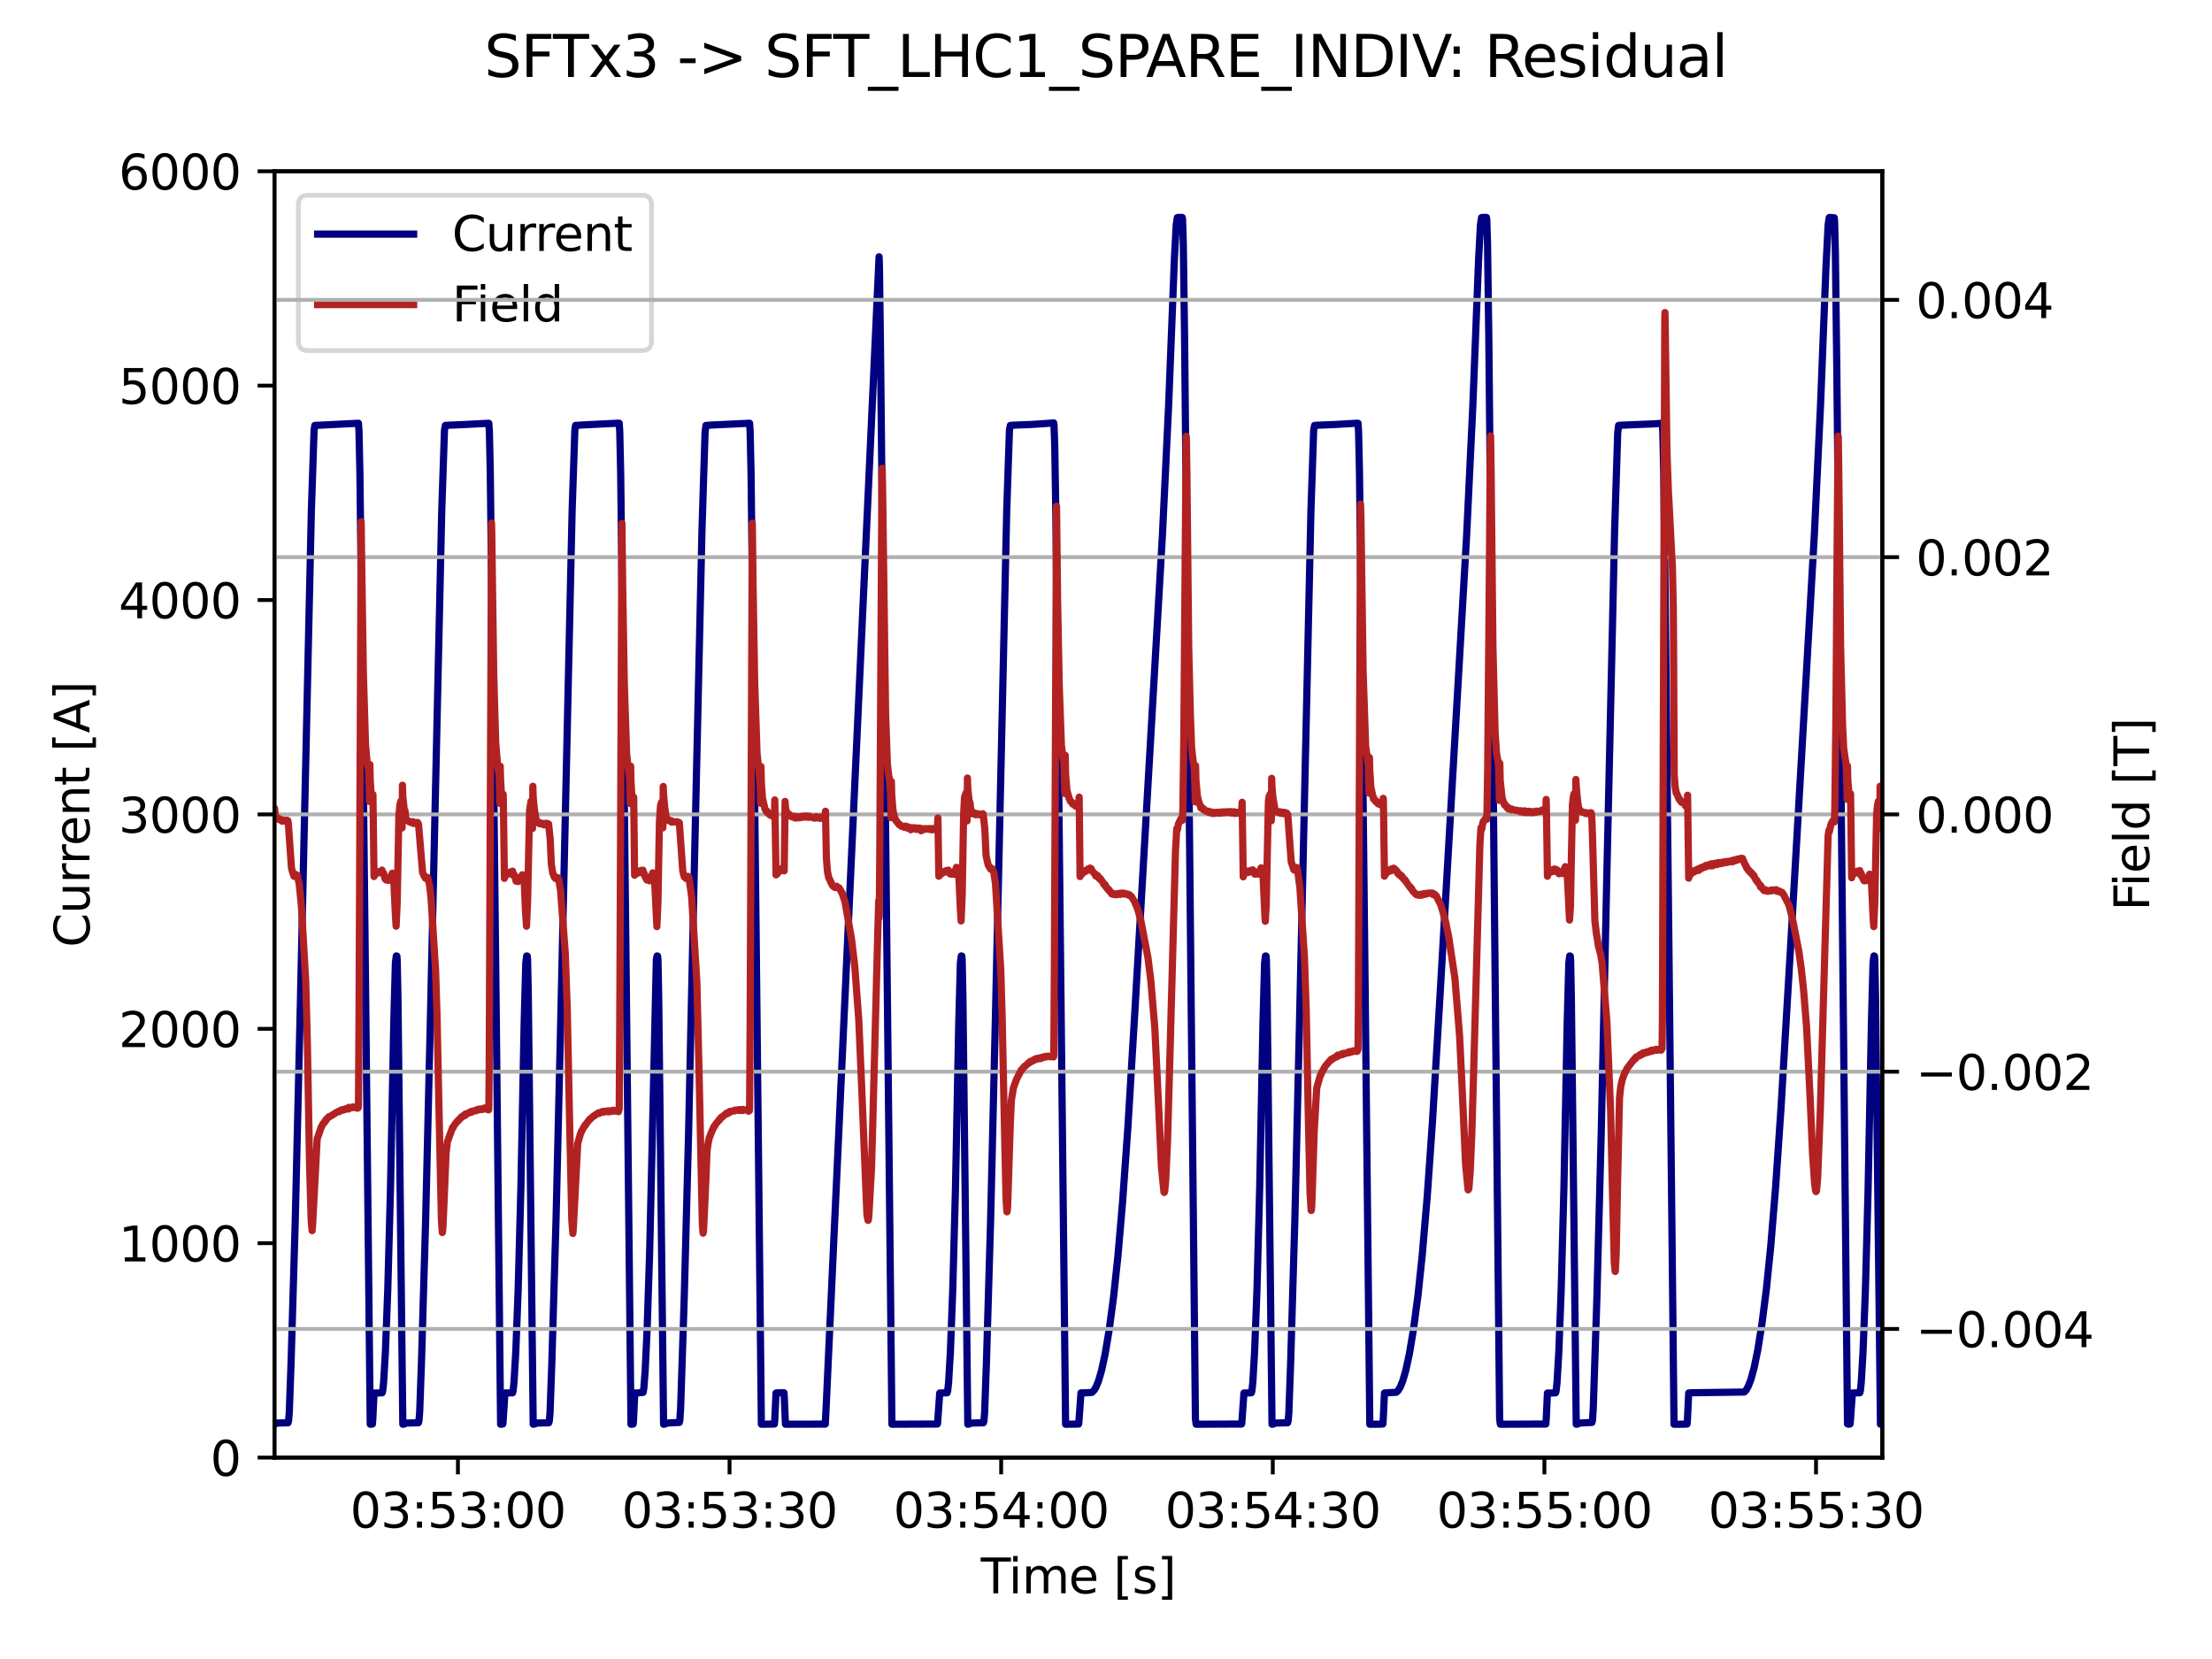 <?xml version="1.0" encoding="utf-8" standalone="no"?>
<!DOCTYPE svg PUBLIC "-//W3C//DTD SVG 1.1//EN"
  "http://www.w3.org/Graphics/SVG/1.1/DTD/svg11.dtd">
<svg xmlns:xlink="http://www.w3.org/1999/xlink" width="460.8pt" height="345.6pt" viewBox="0 0 460.8 345.6" xmlns="http://www.w3.org/2000/svg" version="1.1">
 <defs>
  <style type="text/css">*{stroke-linejoin: round; stroke-linecap: butt}</style>
 </defs>
 <g id="figure_1">
  <g id="patch_1">
   <path d="M 0 345.6 
L 460.8 345.6 
L 460.8 0 
L 0 0 
z
" style="fill: #ffffff"/>
  </g>
  <g id="axes_1">
   <g id="patch_2">
    <path d="M 57.17 303.64 
L 392.11 303.64 
L 392.11 35.676 
L 57.17 35.676 
z
" style="fill: #ffffff"/>
   </g>
   <g id="matplotlib.axis_1">
    <g id="xtick_1">
     <g id="line2d_1">
      <defs>
       <path id="mf53331f1a1" d="M 0 0 
L 0 3.5 
" style="stroke: #000000; stroke-width: 0.8"/>
      </defs>
      <g>
       <use xlink:href="#mf53331f1a1" x="95.393" y="303.64" style="stroke: #000000; stroke-width: 0.8"/>
      </g>
     </g>
     <g id="text_1">
      <!-- 03:53:00 -->
      <g transform="translate(72.936 318.238) scale(0.1 -0.1)">
       <defs>
        <path id="DejaVuSans-30" d="M 2034 4250 
Q 1547 4250 1301 3770 
Q 1056 3291 1056 2328 
Q 1056 1369 1301 889 
Q 1547 409 2034 409 
Q 2525 409 2770 889 
Q 3016 1369 3016 2328 
Q 3016 3291 2770 3770 
Q 2525 4250 2034 4250 
z
M 2034 4750 
Q 2819 4750 3233 4129 
Q 3647 3509 3647 2328 
Q 3647 1150 3233 529 
Q 2819 -91 2034 -91 
Q 1250 -91 836 529 
Q 422 1150 422 2328 
Q 422 3509 836 4129 
Q 1250 4750 2034 4750 
z
" transform="scale(0.016)"/>
        <path id="DejaVuSans-33" d="M 2597 2516 
Q 3050 2419 3304 2112 
Q 3559 1806 3559 1356 
Q 3559 666 3084 287 
Q 2609 -91 1734 -91 
Q 1441 -91 1130 -33 
Q 819 25 488 141 
L 488 750 
Q 750 597 1062 519 
Q 1375 441 1716 441 
Q 2309 441 2620 675 
Q 2931 909 2931 1356 
Q 2931 1769 2642 2001 
Q 2353 2234 1838 2234 
L 1294 2234 
L 1294 2753 
L 1863 2753 
Q 2328 2753 2575 2939 
Q 2822 3125 2822 3475 
Q 2822 3834 2567 4026 
Q 2313 4219 1838 4219 
Q 1578 4219 1281 4162 
Q 984 4106 628 3988 
L 628 4550 
Q 988 4650 1302 4700 
Q 1616 4750 1894 4750 
Q 2613 4750 3031 4423 
Q 3450 4097 3450 3541 
Q 3450 3153 3228 2886 
Q 3006 2619 2597 2516 
z
" transform="scale(0.016)"/>
        <path id="DejaVuSans-3a" d="M 750 794 
L 1409 794 
L 1409 0 
L 750 0 
L 750 794 
z
M 750 3309 
L 1409 3309 
L 1409 2516 
L 750 2516 
L 750 3309 
z
" transform="scale(0.016)"/>
        <path id="DejaVuSans-35" d="M 691 4666 
L 3169 4666 
L 3169 4134 
L 1269 4134 
L 1269 2991 
Q 1406 3038 1543 3061 
Q 1681 3084 1819 3084 
Q 2600 3084 3056 2656 
Q 3513 2228 3513 1497 
Q 3513 744 3044 326 
Q 2575 -91 1722 -91 
Q 1428 -91 1123 -41 
Q 819 9 494 109 
L 494 744 
Q 775 591 1075 516 
Q 1375 441 1709 441 
Q 2250 441 2565 725 
Q 2881 1009 2881 1497 
Q 2881 1984 2565 2268 
Q 2250 2553 1709 2553 
Q 1456 2553 1204 2497 
Q 953 2441 691 2322 
L 691 4666 
z
" transform="scale(0.016)"/>
       </defs>
       <use xlink:href="#DejaVuSans-30"/>
       <use xlink:href="#DejaVuSans-33" x="63.623"/>
       <use xlink:href="#DejaVuSans-3a" x="127.246"/>
       <use xlink:href="#DejaVuSans-35" x="160.938"/>
       <use xlink:href="#DejaVuSans-33" x="224.561"/>
       <use xlink:href="#DejaVuSans-3a" x="288.184"/>
       <use xlink:href="#DejaVuSans-30" x="321.875"/>
       <use xlink:href="#DejaVuSans-30" x="385.498"/>
      </g>
     </g>
    </g>
    <g id="xtick_2">
     <g id="line2d_2">
      <g>
       <use xlink:href="#mf53331f1a1" x="151.977" y="303.64" style="stroke: #000000; stroke-width: 0.8"/>
      </g>
     </g>
     <g id="text_2">
      <!-- 03:53:30 -->
      <g transform="translate(129.52 318.238) scale(0.1 -0.1)">
       <use xlink:href="#DejaVuSans-30"/>
       <use xlink:href="#DejaVuSans-33" x="63.623"/>
       <use xlink:href="#DejaVuSans-3a" x="127.246"/>
       <use xlink:href="#DejaVuSans-35" x="160.938"/>
       <use xlink:href="#DejaVuSans-33" x="224.561"/>
       <use xlink:href="#DejaVuSans-3a" x="288.184"/>
       <use xlink:href="#DejaVuSans-33" x="321.875"/>
       <use xlink:href="#DejaVuSans-30" x="385.498"/>
      </g>
     </g>
    </g>
    <g id="xtick_3">
     <g id="line2d_3">
      <g>
       <use xlink:href="#mf53331f1a1" x="208.561" y="303.64" style="stroke: #000000; stroke-width: 0.8"/>
      </g>
     </g>
     <g id="text_3">
      <!-- 03:54:00 -->
      <g transform="translate(186.104 318.238) scale(0.1 -0.1)">
       <defs>
        <path id="DejaVuSans-34" d="M 2419 4116 
L 825 1625 
L 2419 1625 
L 2419 4116 
z
M 2253 4666 
L 3047 4666 
L 3047 1625 
L 3713 1625 
L 3713 1100 
L 3047 1100 
L 3047 0 
L 2419 0 
L 2419 1100 
L 313 1100 
L 313 1709 
L 2253 4666 
z
" transform="scale(0.016)"/>
       </defs>
       <use xlink:href="#DejaVuSans-30"/>
       <use xlink:href="#DejaVuSans-33" x="63.623"/>
       <use xlink:href="#DejaVuSans-3a" x="127.246"/>
       <use xlink:href="#DejaVuSans-35" x="160.938"/>
       <use xlink:href="#DejaVuSans-34" x="224.561"/>
       <use xlink:href="#DejaVuSans-3a" x="288.184"/>
       <use xlink:href="#DejaVuSans-30" x="321.875"/>
       <use xlink:href="#DejaVuSans-30" x="385.498"/>
      </g>
     </g>
    </g>
    <g id="xtick_4">
     <g id="line2d_4">
      <g>
       <use xlink:href="#mf53331f1a1" x="265.145" y="303.64" style="stroke: #000000; stroke-width: 0.8"/>
      </g>
     </g>
     <g id="text_4">
      <!-- 03:54:30 -->
      <g transform="translate(242.689 318.238) scale(0.1 -0.1)">
       <use xlink:href="#DejaVuSans-30"/>
       <use xlink:href="#DejaVuSans-33" x="63.623"/>
       <use xlink:href="#DejaVuSans-3a" x="127.246"/>
       <use xlink:href="#DejaVuSans-35" x="160.938"/>
       <use xlink:href="#DejaVuSans-34" x="224.561"/>
       <use xlink:href="#DejaVuSans-3a" x="288.184"/>
       <use xlink:href="#DejaVuSans-33" x="321.875"/>
       <use xlink:href="#DejaVuSans-30" x="385.498"/>
      </g>
     </g>
    </g>
    <g id="xtick_5">
     <g id="line2d_5">
      <g>
       <use xlink:href="#mf53331f1a1" x="321.729" y="303.64" style="stroke: #000000; stroke-width: 0.8"/>
      </g>
     </g>
     <g id="text_5">
      <!-- 03:55:00 -->
      <g transform="translate(299.273 318.238) scale(0.1 -0.1)">
       <use xlink:href="#DejaVuSans-30"/>
       <use xlink:href="#DejaVuSans-33" x="63.623"/>
       <use xlink:href="#DejaVuSans-3a" x="127.246"/>
       <use xlink:href="#DejaVuSans-35" x="160.938"/>
       <use xlink:href="#DejaVuSans-35" x="224.561"/>
       <use xlink:href="#DejaVuSans-3a" x="288.184"/>
       <use xlink:href="#DejaVuSans-30" x="321.875"/>
       <use xlink:href="#DejaVuSans-30" x="385.498"/>
      </g>
     </g>
    </g>
    <g id="xtick_6">
     <g id="line2d_6">
      <g>
       <use xlink:href="#mf53331f1a1" x="378.313" y="303.64" style="stroke: #000000; stroke-width: 0.8"/>
      </g>
     </g>
     <g id="text_6">
      <!-- 03:55:30 -->
      <g transform="translate(355.857 318.238) scale(0.1 -0.1)">
       <use xlink:href="#DejaVuSans-30"/>
       <use xlink:href="#DejaVuSans-33" x="63.623"/>
       <use xlink:href="#DejaVuSans-3a" x="127.246"/>
       <use xlink:href="#DejaVuSans-35" x="160.938"/>
       <use xlink:href="#DejaVuSans-35" x="224.561"/>
       <use xlink:href="#DejaVuSans-3a" x="288.184"/>
       <use xlink:href="#DejaVuSans-33" x="321.875"/>
       <use xlink:href="#DejaVuSans-30" x="385.498"/>
      </g>
     </g>
    </g>
    <g id="text_7">
     <!-- Time [s] -->
     <g transform="translate(204.311 331.917) scale(0.1 -0.1)">
      <defs>
       <path id="DejaVuSans-54" d="M -19 4666 
L 3928 4666 
L 3928 4134 
L 2272 4134 
L 2272 0 
L 1638 0 
L 1638 4134 
L -19 4134 
L -19 4666 
z
" transform="scale(0.016)"/>
       <path id="DejaVuSans-69" d="M 603 3500 
L 1178 3500 
L 1178 0 
L 603 0 
L 603 3500 
z
M 603 4863 
L 1178 4863 
L 1178 4134 
L 603 4134 
L 603 4863 
z
" transform="scale(0.016)"/>
       <path id="DejaVuSans-6d" d="M 3328 2828 
Q 3544 3216 3844 3400 
Q 4144 3584 4550 3584 
Q 5097 3584 5394 3201 
Q 5691 2819 5691 2113 
L 5691 0 
L 5113 0 
L 5113 2094 
Q 5113 2597 4934 2840 
Q 4756 3084 4391 3084 
Q 3944 3084 3684 2787 
Q 3425 2491 3425 1978 
L 3425 0 
L 2847 0 
L 2847 2094 
Q 2847 2600 2669 2842 
Q 2491 3084 2119 3084 
Q 1678 3084 1418 2786 
Q 1159 2488 1159 1978 
L 1159 0 
L 581 0 
L 581 3500 
L 1159 3500 
L 1159 2956 
Q 1356 3278 1631 3431 
Q 1906 3584 2284 3584 
Q 2666 3584 2933 3390 
Q 3200 3197 3328 2828 
z
" transform="scale(0.016)"/>
       <path id="DejaVuSans-65" d="M 3597 1894 
L 3597 1613 
L 953 1613 
Q 991 1019 1311 708 
Q 1631 397 2203 397 
Q 2534 397 2845 478 
Q 3156 559 3463 722 
L 3463 178 
Q 3153 47 2828 -22 
Q 2503 -91 2169 -91 
Q 1331 -91 842 396 
Q 353 884 353 1716 
Q 353 2575 817 3079 
Q 1281 3584 2069 3584 
Q 2775 3584 3186 3129 
Q 3597 2675 3597 1894 
z
M 3022 2063 
Q 3016 2534 2758 2815 
Q 2500 3097 2075 3097 
Q 1594 3097 1305 2825 
Q 1016 2553 972 2059 
L 3022 2063 
z
" transform="scale(0.016)"/>
       <path id="DejaVuSans-20" transform="scale(0.016)"/>
       <path id="DejaVuSans-5b" d="M 550 4863 
L 1875 4863 
L 1875 4416 
L 1125 4416 
L 1125 -397 
L 1875 -397 
L 1875 -844 
L 550 -844 
L 550 4863 
z
" transform="scale(0.016)"/>
       <path id="DejaVuSans-73" d="M 2834 3397 
L 2834 2853 
Q 2591 2978 2328 3040 
Q 2066 3103 1784 3103 
Q 1356 3103 1142 2972 
Q 928 2841 928 2578 
Q 928 2378 1081 2264 
Q 1234 2150 1697 2047 
L 1894 2003 
Q 2506 1872 2764 1633 
Q 3022 1394 3022 966 
Q 3022 478 2636 193 
Q 2250 -91 1575 -91 
Q 1294 -91 989 -36 
Q 684 19 347 128 
L 347 722 
Q 666 556 975 473 
Q 1284 391 1588 391 
Q 1994 391 2212 530 
Q 2431 669 2431 922 
Q 2431 1156 2273 1281 
Q 2116 1406 1581 1522 
L 1381 1569 
Q 847 1681 609 1914 
Q 372 2147 372 2553 
Q 372 3047 722 3315 
Q 1072 3584 1716 3584 
Q 2034 3584 2315 3537 
Q 2597 3491 2834 3397 
z
" transform="scale(0.016)"/>
       <path id="DejaVuSans-5d" d="M 1947 4863 
L 1947 -844 
L 622 -844 
L 622 -397 
L 1369 -397 
L 1369 4416 
L 622 4416 
L 622 4863 
L 1947 4863 
z
" transform="scale(0.016)"/>
      </defs>
      <use xlink:href="#DejaVuSans-54"/>
      <use xlink:href="#DejaVuSans-69" x="57.959"/>
      <use xlink:href="#DejaVuSans-6d" x="85.742"/>
      <use xlink:href="#DejaVuSans-65" x="183.154"/>
      <use xlink:href="#DejaVuSans-20" x="244.678"/>
      <use xlink:href="#DejaVuSans-5b" x="276.465"/>
      <use xlink:href="#DejaVuSans-73" x="315.479"/>
      <use xlink:href="#DejaVuSans-5d" x="367.578"/>
     </g>
    </g>
   </g>
   <g id="matplotlib.axis_2">
    <g id="ytick_1">
     <g id="line2d_7">
      <defs>
       <path id="m7a3ea707dd" d="M 0 0 
L -3.5 0 
" style="stroke: #000000; stroke-width: 0.8"/>
      </defs>
      <g>
       <use xlink:href="#m7a3ea707dd" x="57.17" y="303.64" style="stroke: #000000; stroke-width: 0.8"/>
      </g>
     </g>
     <g id="text_8">
      <!-- 0 -->
      <g transform="translate(43.807 307.439) scale(0.1 -0.1)">
       <use xlink:href="#DejaVuSans-30"/>
      </g>
     </g>
    </g>
    <g id="ytick_2">
     <g id="line2d_8">
      <g>
       <use xlink:href="#m7a3ea707dd" x="57.17" y="258.979" style="stroke: #000000; stroke-width: 0.8"/>
      </g>
     </g>
     <g id="text_9">
      <!-- 1000 -->
      <g transform="translate(24.72 262.779) scale(0.1 -0.1)">
       <defs>
        <path id="DejaVuSans-31" d="M 794 531 
L 1825 531 
L 1825 4091 
L 703 3866 
L 703 4441 
L 1819 4666 
L 2450 4666 
L 2450 531 
L 3481 531 
L 3481 0 
L 794 0 
L 794 531 
z
" transform="scale(0.016)"/>
       </defs>
       <use xlink:href="#DejaVuSans-31"/>
       <use xlink:href="#DejaVuSans-30" x="63.623"/>
       <use xlink:href="#DejaVuSans-30" x="127.246"/>
       <use xlink:href="#DejaVuSans-30" x="190.869"/>
      </g>
     </g>
    </g>
    <g id="ytick_3">
     <g id="line2d_9">
      <g>
       <use xlink:href="#m7a3ea707dd" x="57.17" y="214.319" style="stroke: #000000; stroke-width: 0.8"/>
      </g>
     </g>
     <g id="text_10">
      <!-- 2000 -->
      <g transform="translate(24.72 218.118) scale(0.1 -0.1)">
       <defs>
        <path id="DejaVuSans-32" d="M 1228 531 
L 3431 531 
L 3431 0 
L 469 0 
L 469 531 
Q 828 903 1448 1529 
Q 2069 2156 2228 2338 
Q 2531 2678 2651 2914 
Q 2772 3150 2772 3378 
Q 2772 3750 2511 3984 
Q 2250 4219 1831 4219 
Q 1534 4219 1204 4116 
Q 875 4013 500 3803 
L 500 4441 
Q 881 4594 1212 4672 
Q 1544 4750 1819 4750 
Q 2544 4750 2975 4387 
Q 3406 4025 3406 3419 
Q 3406 3131 3298 2873 
Q 3191 2616 2906 2266 
Q 2828 2175 2409 1742 
Q 1991 1309 1228 531 
z
" transform="scale(0.016)"/>
       </defs>
       <use xlink:href="#DejaVuSans-32"/>
       <use xlink:href="#DejaVuSans-30" x="63.623"/>
       <use xlink:href="#DejaVuSans-30" x="127.246"/>
       <use xlink:href="#DejaVuSans-30" x="190.869"/>
      </g>
     </g>
    </g>
    <g id="ytick_4">
     <g id="line2d_10">
      <g>
       <use xlink:href="#m7a3ea707dd" x="57.17" y="169.658" style="stroke: #000000; stroke-width: 0.8"/>
      </g>
     </g>
     <g id="text_11">
      <!-- 3000 -->
      <g transform="translate(24.72 173.457) scale(0.1 -0.1)">
       <use xlink:href="#DejaVuSans-33"/>
       <use xlink:href="#DejaVuSans-30" x="63.623"/>
       <use xlink:href="#DejaVuSans-30" x="127.246"/>
       <use xlink:href="#DejaVuSans-30" x="190.869"/>
      </g>
     </g>
    </g>
    <g id="ytick_5">
     <g id="line2d_11">
      <g>
       <use xlink:href="#m7a3ea707dd" x="57.17" y="124.998" style="stroke: #000000; stroke-width: 0.8"/>
      </g>
     </g>
     <g id="text_12">
      <!-- 4000 -->
      <g transform="translate(24.72 128.797) scale(0.1 -0.1)">
       <use xlink:href="#DejaVuSans-34"/>
       <use xlink:href="#DejaVuSans-30" x="63.623"/>
       <use xlink:href="#DejaVuSans-30" x="127.246"/>
       <use xlink:href="#DejaVuSans-30" x="190.869"/>
      </g>
     </g>
    </g>
    <g id="ytick_6">
     <g id="line2d_12">
      <g>
       <use xlink:href="#m7a3ea707dd" x="57.17" y="80.337" style="stroke: #000000; stroke-width: 0.8"/>
      </g>
     </g>
     <g id="text_13">
      <!-- 5000 -->
      <g transform="translate(24.72 84.136) scale(0.1 -0.1)">
       <use xlink:href="#DejaVuSans-35"/>
       <use xlink:href="#DejaVuSans-30" x="63.623"/>
       <use xlink:href="#DejaVuSans-30" x="127.246"/>
       <use xlink:href="#DejaVuSans-30" x="190.869"/>
      </g>
     </g>
    </g>
    <g id="ytick_7">
     <g id="line2d_13">
      <g>
       <use xlink:href="#m7a3ea707dd" x="57.17" y="35.676" style="stroke: #000000; stroke-width: 0.8"/>
      </g>
     </g>
     <g id="text_14">
      <!-- 6000 -->
      <g transform="translate(24.72 39.476) scale(0.1 -0.1)">
       <defs>
        <path id="DejaVuSans-36" d="M 2113 2584 
Q 1688 2584 1439 2293 
Q 1191 2003 1191 1497 
Q 1191 994 1439 701 
Q 1688 409 2113 409 
Q 2538 409 2786 701 
Q 3034 994 3034 1497 
Q 3034 2003 2786 2293 
Q 2538 2584 2113 2584 
z
M 3366 4563 
L 3366 3988 
Q 3128 4100 2886 4159 
Q 2644 4219 2406 4219 
Q 1781 4219 1451 3797 
Q 1122 3375 1075 2522 
Q 1259 2794 1537 2939 
Q 1816 3084 2150 3084 
Q 2853 3084 3261 2657 
Q 3669 2231 3669 1497 
Q 3669 778 3244 343 
Q 2819 -91 2113 -91 
Q 1303 -91 875 529 
Q 447 1150 447 2328 
Q 447 3434 972 4092 
Q 1497 4750 2381 4750 
Q 2619 4750 2861 4703 
Q 3103 4656 3366 4563 
z
" transform="scale(0.016)"/>
       </defs>
       <use xlink:href="#DejaVuSans-36"/>
       <use xlink:href="#DejaVuSans-30" x="63.623"/>
       <use xlink:href="#DejaVuSans-30" x="127.246"/>
       <use xlink:href="#DejaVuSans-30" x="190.869"/>
      </g>
     </g>
    </g>
    <g id="text_15">
     <!-- Current [A] -->
     <g transform="translate(18.64 197.346) rotate(-90) scale(0.1 -0.1)">
      <defs>
       <path id="DejaVuSans-43" d="M 4122 4306 
L 4122 3641 
Q 3803 3938 3442 4084 
Q 3081 4231 2675 4231 
Q 1875 4231 1450 3742 
Q 1025 3253 1025 2328 
Q 1025 1406 1450 917 
Q 1875 428 2675 428 
Q 3081 428 3442 575 
Q 3803 722 4122 1019 
L 4122 359 
Q 3791 134 3420 21 
Q 3050 -91 2638 -91 
Q 1578 -91 968 557 
Q 359 1206 359 2328 
Q 359 3453 968 4101 
Q 1578 4750 2638 4750 
Q 3056 4750 3426 4639 
Q 3797 4528 4122 4306 
z
" transform="scale(0.016)"/>
       <path id="DejaVuSans-75" d="M 544 1381 
L 544 3500 
L 1119 3500 
L 1119 1403 
Q 1119 906 1312 657 
Q 1506 409 1894 409 
Q 2359 409 2629 706 
Q 2900 1003 2900 1516 
L 2900 3500 
L 3475 3500 
L 3475 0 
L 2900 0 
L 2900 538 
Q 2691 219 2414 64 
Q 2138 -91 1772 -91 
Q 1169 -91 856 284 
Q 544 659 544 1381 
z
M 1991 3584 
L 1991 3584 
z
" transform="scale(0.016)"/>
       <path id="DejaVuSans-72" d="M 2631 2963 
Q 2534 3019 2420 3045 
Q 2306 3072 2169 3072 
Q 1681 3072 1420 2755 
Q 1159 2438 1159 1844 
L 1159 0 
L 581 0 
L 581 3500 
L 1159 3500 
L 1159 2956 
Q 1341 3275 1631 3429 
Q 1922 3584 2338 3584 
Q 2397 3584 2469 3576 
Q 2541 3569 2628 3553 
L 2631 2963 
z
" transform="scale(0.016)"/>
       <path id="DejaVuSans-6e" d="M 3513 2113 
L 3513 0 
L 2938 0 
L 2938 2094 
Q 2938 2591 2744 2837 
Q 2550 3084 2163 3084 
Q 1697 3084 1428 2787 
Q 1159 2491 1159 1978 
L 1159 0 
L 581 0 
L 581 3500 
L 1159 3500 
L 1159 2956 
Q 1366 3272 1645 3428 
Q 1925 3584 2291 3584 
Q 2894 3584 3203 3211 
Q 3513 2838 3513 2113 
z
" transform="scale(0.016)"/>
       <path id="DejaVuSans-74" d="M 1172 4494 
L 1172 3500 
L 2356 3500 
L 2356 3053 
L 1172 3053 
L 1172 1153 
Q 1172 725 1289 603 
Q 1406 481 1766 481 
L 2356 481 
L 2356 0 
L 1766 0 
Q 1100 0 847 248 
Q 594 497 594 1153 
L 594 3053 
L 172 3053 
L 172 3500 
L 594 3500 
L 594 4494 
L 1172 4494 
z
" transform="scale(0.016)"/>
       <path id="DejaVuSans-41" d="M 2188 4044 
L 1331 1722 
L 3047 1722 
L 2188 4044 
z
M 1831 4666 
L 2547 4666 
L 4325 0 
L 3669 0 
L 3244 1197 
L 1141 1197 
L 716 0 
L 50 0 
L 1831 4666 
z
" transform="scale(0.016)"/>
      </defs>
      <use xlink:href="#DejaVuSans-43"/>
      <use xlink:href="#DejaVuSans-75" x="69.824"/>
      <use xlink:href="#DejaVuSans-72" x="133.203"/>
      <use xlink:href="#DejaVuSans-72" x="172.566"/>
      <use xlink:href="#DejaVuSans-65" x="211.43"/>
      <use xlink:href="#DejaVuSans-6e" x="272.953"/>
      <use xlink:href="#DejaVuSans-74" x="336.332"/>
      <use xlink:href="#DejaVuSans-20" x="375.541"/>
      <use xlink:href="#DejaVuSans-5b" x="407.328"/>
      <use xlink:href="#DejaVuSans-41" x="446.342"/>
      <use xlink:href="#DejaVuSans-5d" x="514.75"/>
     </g>
    </g>
   </g>
   <g id="line2d_14">
    <path d="M 57.17 296.685 
L 57.736 296.449 
L 59.999 296.392 
L 60.112 296.012 
L 60.263 294.228 
L 60.64 283.718 
L 61.508 254.211 
L 62.489 212.696 
L 64.865 106.293 
L 65.431 89.618 
L 65.582 88.617 
L 65.62 88.623 
L 74.673 88.172 
L 74.787 89.944 
L 74.975 98.44 
L 75.315 127.394 
L 77.125 296.695 
L 77.201 296.691 
L 77.578 296.65 
L 77.653 295.794 
L 77.917 290.192 
L 78.71 290.189 
L 79.615 290.145 
L 79.728 289.716 
L 79.917 287.954 
L 80.294 281.465 
L 80.784 268.568 
L 81.35 247.426 
L 82.029 213.217 
L 82.369 200.597 
L 82.557 199.141 
L 82.671 199.167 
L 82.746 200.021 
L 82.897 207.627 
L 83.915 296.694 
L 84.029 296.69 
L 84.406 296.573 
L 84.594 296.45 
L 87.16 296.392 
L 87.273 296.012 
L 87.424 294.229 
L 87.801 283.718 
L 88.668 254.211 
L 89.649 212.696 
L 92.026 106.292 
L 92.592 89.617 
L 92.78 88.62 
L 93.497 88.576 
L 96.666 88.441 
L 101.117 88.207 
L 101.834 88.172 
L 101.947 89.943 
L 102.135 98.439 
L 102.475 127.392 
L 104.286 296.696 
L 104.361 296.692 
L 104.738 296.65 
L 104.776 296.483 
L 105.191 290.186 
L 105.229 290.188 
L 106.775 290.146 
L 106.889 289.715 
L 107.077 287.953 
L 107.454 281.466 
L 107.945 268.567 
L 108.511 247.427 
L 109.19 213.218 
L 109.529 200.597 
L 109.718 199.141 
L 109.831 199.165 
L 109.906 200.025 
L 110.057 207.626 
L 111.076 296.694 
L 111.189 296.689 
L 111.566 296.573 
L 111.755 296.449 
L 114.32 296.391 
L 114.433 296.012 
L 114.584 294.229 
L 114.961 283.717 
L 115.829 254.211 
L 116.81 212.695 
L 119.186 106.292 
L 119.752 89.618 
L 119.903 88.618 
L 119.941 88.622 
L 121.374 88.525 
L 128.504 88.172 
L 128.994 88.171 
L 129.107 89.944 
L 129.296 98.44 
L 129.635 127.394 
L 131.446 296.697 
L 131.521 296.692 
L 131.899 296.651 
L 131.974 295.796 
L 132.238 290.195 
L 132.729 290.189 
L 133.973 290.056 
L 134.124 289.169 
L 134.388 285.72 
L 134.803 277.101 
L 135.331 260.916 
L 135.973 233.411 
L 136.727 199.994 
L 136.878 199.14 
L 136.991 199.167 
L 137.067 200.022 
L 137.218 207.628 
L 138.236 296.697 
L 138.349 296.692 
L 138.727 296.574 
L 138.915 296.451 
L 141.518 296.315 
L 141.631 295.746 
L 141.782 293.397 
L 142.537 270.451 
L 143.442 236.126 
L 144.611 182.309 
L 146.233 110.497 
L 146.875 90.174 
L 147.063 88.621 
L 148.308 88.538 
L 156.154 88.171 
L 156.268 89.945 
L 156.456 98.44 
L 156.796 127.394 
L 158.606 296.695 
L 158.682 296.691 
L 161.322 296.65 
L 161.398 295.803 
L 161.662 290.188 
L 162.303 290.14 
L 163.322 290.14 
L 163.397 291.441 
L 163.624 296.689 
L 166.754 296.685 
L 171.923 296.668 
L 172.111 292.878 
L 183.126 53.497 
L 183.202 55.46 
L 183.428 73.278 
L 185.804 296.693 
L 187.049 296.685 
L 195.273 296.649 
L 195.311 296.479 
L 195.763 290.186 
L 197.31 290.145 
L 197.423 289.716 
L 197.612 287.954 
L 197.989 281.465 
L 198.479 268.568 
L 199.045 247.427 
L 199.724 213.218 
L 200.064 200.597 
L 200.252 199.141 
L 200.365 199.167 
L 200.441 200.023 
L 200.592 207.624 
L 201.61 296.694 
L 201.723 296.689 
L 202.101 296.573 
L 202.289 296.449 
L 204.854 296.391 
L 204.968 296.011 
L 205.118 294.229 
L 205.496 283.718 
L 206.363 254.211 
L 207.344 212.696 
L 209.721 106.292 
L 210.287 89.617 
L 210.475 88.622 
L 211.418 88.557 
L 214.813 88.427 
L 219.227 88.128 
L 219.491 88.087 
L 219.566 88.473 
L 219.717 92.553 
L 219.944 106.492 
L 220.66 174.265 
L 221.981 296.694 
L 222.735 296.685 
L 224.697 296.65 
L 224.734 296.478 
L 225.187 290.162 
L 226.432 290.139 
L 227.45 290.058 
L 227.865 289.693 
L 228.318 288.958 
L 228.846 287.661 
L 229.487 285.445 
L 230.204 282.139 
L 231.034 277.217 
L 231.977 270.192 
L 232.882 261.683 
L 233.863 250.277 
L 234.957 234.872 
L 236.391 211.09 
L 242.162 111.357 
L 243.445 84.491 
L 244.652 53.854 
L 245.029 46.854 
L 245.255 45.333 
L 245.444 45.295 
L 246.274 45.296 
L 246.349 45.721 
L 246.5 50.617 
L 246.764 69.744 
L 248.122 207.075 
L 249.028 295.627 
L 249.179 296.692 
L 250.989 296.685 
L 258.647 296.65 
L 258.685 296.48 
L 259.137 290.188 
L 260.684 290.145 
L 260.797 289.716 
L 260.986 287.954 
L 261.363 281.466 
L 261.853 268.568 
L 262.419 247.427 
L 263.098 213.218 
L 263.438 200.598 
L 263.626 199.141 
L 263.74 199.167 
L 263.815 200.022 
L 263.966 207.631 
L 264.984 296.696 
L 265.098 296.69 
L 265.475 296.574 
L 265.663 296.45 
L 268.229 296.392 
L 268.342 296.012 
L 268.493 294.228 
L 268.87 283.718 
L 269.738 254.211 
L 270.718 212.696 
L 273.095 106.291 
L 273.661 89.616 
L 273.849 88.62 
L 274.528 88.58 
L 278.225 88.425 
L 282.375 88.179 
L 282.903 88.172 
L 283.016 89.944 
L 283.205 98.441 
L 283.544 127.394 
L 285.355 296.697 
L 285.43 296.691 
L 287.316 296.685 
L 288.071 296.65 
L 288.146 295.792 
L 288.41 290.189 
L 288.976 290.14 
L 290.862 290.037 
L 291.239 289.692 
L 291.692 288.959 
L 292.22 287.661 
L 292.862 285.445 
L 293.616 281.94 
L 294.446 276.964 
L 295.389 269.876 
L 296.294 261.286 
L 297.313 249.305 
L 298.407 233.706 
L 299.991 207.252 
L 305.536 111.357 
L 306.819 84.491 
L 308.026 53.854 
L 308.403 46.853 
L 308.63 45.332 
L 308.818 45.295 
L 309.648 45.296 
L 309.724 45.722 
L 309.874 50.618 
L 310.139 69.744 
L 311.497 207.076 
L 312.402 295.626 
L 312.553 296.692 
L 314.703 296.685 
L 322.021 296.651 
L 322.097 295.794 
L 322.361 290.193 
L 323.191 290.189 
L 324.058 290.146 
L 324.171 289.716 
L 324.36 287.954 
L 324.737 281.466 
L 325.228 268.568 
L 325.793 247.427 
L 326.472 213.218 
L 326.812 200.598 
L 327.001 199.14 
L 327.114 199.166 
L 327.189 200.024 
L 327.34 207.631 
L 328.359 296.697 
L 328.472 296.691 
L 328.849 296.575 
L 329.038 296.45 
L 331.64 296.312 
L 331.754 295.744 
L 331.905 293.397 
L 332.659 270.452 
L 333.564 236.126 
L 334.734 182.311 
L 336.356 110.498 
L 336.997 90.174 
L 337.186 88.619 
L 338.053 88.567 
L 340.505 88.46 
L 344.428 88.302 
L 346.277 88.172 
L 346.39 89.944 
L 346.579 98.441 
L 346.918 127.393 
L 348.729 296.698 
L 348.804 296.692 
L 350.69 296.685 
L 351.445 296.65 
L 351.52 295.794 
L 351.784 290.188 
L 352.388 290.137 
L 363.365 289.985 
L 363.743 289.593 
L 364.195 288.8 
L 364.761 287.318 
L 365.402 284.979 
L 366.157 281.329 
L 367.024 275.932 
L 367.967 268.577 
L 368.873 259.664 
L 369.891 247.32 
L 371.023 230.728 
L 373.173 194.456 
L 377.964 111.356 
L 379.247 84.49 
L 380.378 55.761 
L 380.831 46.854 
L 381.057 45.333 
L 381.246 45.294 
L 382.113 45.377 
L 382.189 46.427 
L 382.34 52.632 
L 382.642 76.973 
L 384.867 296.619 
L 385.056 296.689 
L 385.395 296.648 
L 385.433 296.479 
L 385.886 290.187 
L 387.432 290.146 
L 387.546 289.715 
L 387.734 287.954 
L 388.111 281.465 
L 388.602 268.568 
L 389.168 247.426 
L 389.847 213.218 
L 390.186 200.596 
L 390.375 199.141 
L 390.488 199.167 
L 390.563 200.024 
L 390.714 207.63 
L 391.733 296.695 
L 391.846 296.69 
L 392.11 296.684 
L 392.11 296.684 
" clip-path="url(#ped1531d38f)" style="fill: none; stroke: #000080; stroke-width: 1.5; stroke-linecap: square"/>
   </g>
   <g id="patch_3">
    <path d="M 57.17 303.64 
L 57.17 35.676 
" style="fill: none; stroke: #000000; stroke-width: 0.8; stroke-linejoin: miter; stroke-linecap: square"/>
   </g>
   <g id="patch_4">
    <path d="M 392.11 303.64 
L 392.11 35.676 
" style="fill: none; stroke: #000000; stroke-width: 0.8; stroke-linejoin: miter; stroke-linecap: square"/>
   </g>
   <g id="patch_5">
    <path d="M 57.17 303.64 
L 392.11 303.64 
" style="fill: none; stroke: #000000; stroke-width: 0.8; stroke-linejoin: miter; stroke-linecap: square"/>
   </g>
   <g id="patch_6">
    <path d="M 57.17 35.676 
L 392.11 35.676 
" style="fill: none; stroke: #000000; stroke-width: 0.8; stroke-linejoin: miter; stroke-linecap: square"/>
   </g>
   <g id="legend_1">
    <g id="patch_7">
     <path d="M 64.17 73.033 
L 133.723 73.033 
Q 135.723 73.033 135.723 71.033 
L 135.723 42.676 
Q 135.723 40.676 133.723 40.676 
L 64.17 40.676 
Q 62.17 40.676 62.17 42.676 
L 62.17 71.033 
Q 62.17 73.033 64.17 73.033 
z
" style="fill: #ffffff; opacity: 0.8; stroke: #cccccc; stroke-linejoin: miter"/>
    </g>
    <g id="line2d_15">
     <path d="M 66.17 48.775 
L 76.17 48.775 
L 86.17 48.775 
" style="fill: none; stroke: #000080; stroke-width: 1.5; stroke-linecap: square"/>
    </g>
    <g id="text_16">
     <!-- Current -->
     <g transform="translate(94.17 52.275) scale(0.1 -0.1)">
      <use xlink:href="#DejaVuSans-43"/>
      <use xlink:href="#DejaVuSans-75" x="69.824"/>
      <use xlink:href="#DejaVuSans-72" x="133.203"/>
      <use xlink:href="#DejaVuSans-72" x="172.566"/>
      <use xlink:href="#DejaVuSans-65" x="211.43"/>
      <use xlink:href="#DejaVuSans-6e" x="272.953"/>
      <use xlink:href="#DejaVuSans-74" x="336.332"/>
     </g>
    </g>
    <g id="line2d_16">
     <path d="M 66.17 63.453 
L 76.17 63.453 
L 86.17 63.453 
" style="fill: none; stroke: #b22222; stroke-width: 1.5; stroke-linecap: square"/>
    </g>
    <g id="text_17">
     <!-- Field -->
     <g transform="translate(94.17 66.953) scale(0.1 -0.1)">
      <defs>
       <path id="DejaVuSans-46" d="M 628 4666 
L 3309 4666 
L 3309 4134 
L 1259 4134 
L 1259 2759 
L 3109 2759 
L 3109 2228 
L 1259 2228 
L 1259 0 
L 628 0 
L 628 4666 
z
" transform="scale(0.016)"/>
       <path id="DejaVuSans-6c" d="M 603 4863 
L 1178 4863 
L 1178 0 
L 603 0 
L 603 4863 
z
" transform="scale(0.016)"/>
       <path id="DejaVuSans-64" d="M 2906 2969 
L 2906 4863 
L 3481 4863 
L 3481 0 
L 2906 0 
L 2906 525 
Q 2725 213 2448 61 
Q 2172 -91 1784 -91 
Q 1150 -91 751 415 
Q 353 922 353 1747 
Q 353 2572 751 3078 
Q 1150 3584 1784 3584 
Q 2172 3584 2448 3432 
Q 2725 3281 2906 2969 
z
M 947 1747 
Q 947 1113 1208 752 
Q 1469 391 1925 391 
Q 2381 391 2643 752 
Q 2906 1113 2906 1747 
Q 2906 2381 2643 2742 
Q 2381 3103 1925 3103 
Q 1469 3103 1208 2742 
Q 947 2381 947 1747 
z
" transform="scale(0.016)"/>
      </defs>
      <use xlink:href="#DejaVuSans-46"/>
      <use xlink:href="#DejaVuSans-69" x="50.27"/>
      <use xlink:href="#DejaVuSans-65" x="78.053"/>
      <use xlink:href="#DejaVuSans-6c" x="139.576"/>
      <use xlink:href="#DejaVuSans-64" x="167.359"/>
     </g>
    </g>
   </g>
  </g>
  <g id="axes_2">
   <g id="matplotlib.axis_3">
    <g id="ytick_8">
     <g id="line2d_17">
      <path d="M 57.17 276.844 
L 392.11 276.844 
" clip-path="url(#ped1531d38f)" style="fill: none; stroke: #b0b0b0; stroke-width: 0.8; stroke-linecap: square"/>
     </g>
     <g id="line2d_18">
      <defs>
       <path id="mff0988cde9" d="M 0 0 
L 3.5 0 
" style="stroke: #000000; stroke-width: 0.8"/>
      </defs>
      <g>
       <use xlink:href="#mff0988cde9" x="392.11" y="276.844" style="stroke: #000000; stroke-width: 0.8"/>
      </g>
     </g>
     <g id="text_18">
      <!-- −0.004 -->
      <g transform="translate(399.11 280.643) scale(0.1 -0.1)">
       <defs>
        <path id="DejaVuSans-2212" d="M 678 2272 
L 4684 2272 
L 4684 1741 
L 678 1741 
L 678 2272 
z
" transform="scale(0.016)"/>
        <path id="DejaVuSans-2e" d="M 684 794 
L 1344 794 
L 1344 0 
L 684 0 
L 684 794 
z
" transform="scale(0.016)"/>
       </defs>
       <use xlink:href="#DejaVuSans-2212"/>
       <use xlink:href="#DejaVuSans-30" x="83.789"/>
       <use xlink:href="#DejaVuSans-2e" x="147.412"/>
       <use xlink:href="#DejaVuSans-30" x="179.199"/>
       <use xlink:href="#DejaVuSans-30" x="242.822"/>
       <use xlink:href="#DejaVuSans-34" x="306.445"/>
      </g>
     </g>
    </g>
    <g id="ytick_9">
     <g id="line2d_19">
      <path d="M 57.17 223.251 
L 392.11 223.251 
" clip-path="url(#ped1531d38f)" style="fill: none; stroke: #b0b0b0; stroke-width: 0.8; stroke-linecap: square"/>
     </g>
     <g id="line2d_20">
      <g>
       <use xlink:href="#mff0988cde9" x="392.11" y="223.251" style="stroke: #000000; stroke-width: 0.8"/>
      </g>
     </g>
     <g id="text_19">
      <!-- −0.002 -->
      <g transform="translate(399.11 227.05) scale(0.1 -0.1)">
       <use xlink:href="#DejaVuSans-2212"/>
       <use xlink:href="#DejaVuSans-30" x="83.789"/>
       <use xlink:href="#DejaVuSans-2e" x="147.412"/>
       <use xlink:href="#DejaVuSans-30" x="179.199"/>
       <use xlink:href="#DejaVuSans-30" x="242.822"/>
       <use xlink:href="#DejaVuSans-32" x="306.445"/>
      </g>
     </g>
    </g>
    <g id="ytick_10">
     <g id="line2d_21">
      <path d="M 57.17 169.658 
L 392.11 169.658 
" clip-path="url(#ped1531d38f)" style="fill: none; stroke: #b0b0b0; stroke-width: 0.8; stroke-linecap: square"/>
     </g>
     <g id="line2d_22">
      <g>
       <use xlink:href="#mff0988cde9" x="392.11" y="169.658" style="stroke: #000000; stroke-width: 0.8"/>
      </g>
     </g>
     <g id="text_20">
      <!-- 0.000 -->
      <g transform="translate(399.11 173.457) scale(0.1 -0.1)">
       <use xlink:href="#DejaVuSans-30"/>
       <use xlink:href="#DejaVuSans-2e" x="63.623"/>
       <use xlink:href="#DejaVuSans-30" x="95.41"/>
       <use xlink:href="#DejaVuSans-30" x="159.033"/>
       <use xlink:href="#DejaVuSans-30" x="222.656"/>
      </g>
     </g>
    </g>
    <g id="ytick_11">
     <g id="line2d_23">
      <path d="M 57.17 116.065 
L 392.11 116.065 
" clip-path="url(#ped1531d38f)" style="fill: none; stroke: #b0b0b0; stroke-width: 0.8; stroke-linecap: square"/>
     </g>
     <g id="line2d_24">
      <g>
       <use xlink:href="#mff0988cde9" x="392.11" y="116.065" style="stroke: #000000; stroke-width: 0.8"/>
      </g>
     </g>
     <g id="text_21">
      <!-- 0.002 -->
      <g transform="translate(399.11 119.865) scale(0.1 -0.1)">
       <use xlink:href="#DejaVuSans-30"/>
       <use xlink:href="#DejaVuSans-2e" x="63.623"/>
       <use xlink:href="#DejaVuSans-30" x="95.41"/>
       <use xlink:href="#DejaVuSans-30" x="159.033"/>
       <use xlink:href="#DejaVuSans-32" x="222.656"/>
      </g>
     </g>
    </g>
    <g id="ytick_12">
     <g id="line2d_25">
      <path d="M 57.17 62.473 
L 392.11 62.473 
" clip-path="url(#ped1531d38f)" style="fill: none; stroke: #b0b0b0; stroke-width: 0.8; stroke-linecap: square"/>
     </g>
     <g id="line2d_26">
      <g>
       <use xlink:href="#mff0988cde9" x="392.11" y="62.473" style="stroke: #000000; stroke-width: 0.8"/>
      </g>
     </g>
     <g id="text_22">
      <!-- 0.004 -->
      <g transform="translate(399.11 66.272) scale(0.1 -0.1)">
       <use xlink:href="#DejaVuSans-30"/>
       <use xlink:href="#DejaVuSans-2e" x="63.623"/>
       <use xlink:href="#DejaVuSans-30" x="95.41"/>
       <use xlink:href="#DejaVuSans-30" x="159.033"/>
       <use xlink:href="#DejaVuSans-34" x="222.656"/>
      </g>
     </g>
    </g>
    <g id="text_23">
     <!-- Field [T] -->
     <g transform="translate(447.716 189.745) rotate(-90) scale(0.1 -0.1)">
      <use xlink:href="#DejaVuSans-46"/>
      <use xlink:href="#DejaVuSans-69" x="50.27"/>
      <use xlink:href="#DejaVuSans-65" x="78.053"/>
      <use xlink:href="#DejaVuSans-6c" x="139.576"/>
      <use xlink:href="#DejaVuSans-64" x="167.359"/>
      <use xlink:href="#DejaVuSans-20" x="230.836"/>
      <use xlink:href="#DejaVuSans-5b" x="262.623"/>
      <use xlink:href="#DejaVuSans-54" x="301.637"/>
      <use xlink:href="#DejaVuSans-5d" x="362.721"/>
     </g>
    </g>
   </g>
   <g id="line2d_27">
    <path d="M 57.17 168.659 
L 57.208 168.419 
L 57.396 170.399 
L 57.434 170.497 
L 57.51 170.41 
L 57.547 170.314 
L 57.585 170.445 
L 57.736 170.597 
L 57.924 170.561 
L 58 170.632 
L 58.038 170.453 
L 58.075 170.671 
L 58.113 170.74 
L 58.151 170.579 
L 58.566 170.902 
L 58.641 170.761 
L 58.754 171.077 
L 58.792 171.062 
L 58.83 170.763 
L 58.905 170.963 
L 59.056 170.876 
L 59.132 170.96 
L 59.169 170.875 
L 59.433 170.923 
L 59.471 171.1 
L 59.547 170.989 
L 59.735 170.927 
L 59.773 170.857 
L 59.811 170.962 
L 59.924 171.12 
L 59.961 170.94 
L 59.999 171.169 
L 60.075 171.645 
L 60.716 180.811 
L 60.98 181.796 
L 61.244 182.549 
L 61.319 182.476 
L 61.357 182.423 
L 61.395 182.457 
L 61.433 182.6 
L 61.508 182.476 
L 61.584 182.436 
L 61.621 182.167 
L 61.697 182.221 
L 61.961 182.4 
L 62.338 184.209 
L 62.791 188.778 
L 63.696 204.618 
L 64.036 217.59 
L 64.488 242.68 
L 64.828 254.366 
L 65.016 256.366 
L 65.092 255.652 
L 66.073 237.259 
L 66.978 234.638 
L 67.016 234.673 
L 67.317 234.04 
L 67.355 234.033 
L 67.468 233.907 
L 67.544 233.897 
L 67.77 233.428 
L 67.846 233.504 
L 67.959 233.178 
L 67.996 233.215 
L 68.487 232.642 
L 68.525 232.722 
L 70.222 231.661 
L 70.448 231.563 
L 70.675 231.439 
L 70.712 231.568 
L 70.75 231.394 
L 71.09 231.328 
L 71.203 231.189 
L 71.316 231.298 
L 71.467 231.254 
L 71.542 231.178 
L 71.58 231.102 
L 71.656 231.169 
L 71.693 231.204 
L 71.731 231.107 
L 71.844 231.07 
L 71.882 231.107 
L 72.033 230.959 
L 72.07 231.06 
L 72.146 230.956 
L 72.259 230.934 
L 72.41 230.903 
L 72.599 231.03 
L 72.636 230.694 
L 72.712 230.805 
L 72.825 230.798 
L 73.014 230.732 
L 73.089 230.79 
L 73.127 230.732 
L 73.278 230.738 
L 73.353 230.641 
L 73.391 230.671 
L 73.428 230.749 
L 73.466 230.598 
L 73.504 230.705 
L 73.655 230.611 
L 73.73 230.727 
L 73.768 230.619 
L 73.957 230.697 
L 73.994 230.733 
L 74.032 230.657 
L 74.296 230.634 
L 74.447 230.871 
L 74.56 230.721 
L 74.636 230.777 
L 74.673 230.251 
L 74.787 212.581 
L 75.239 108.677 
L 75.352 117.71 
L 75.692 140.075 
L 76.145 155.107 
L 76.446 158.54 
L 76.786 160.445 
L 76.937 165.039 
L 76.974 166.97 
L 77.012 166.322 
L 77.05 159.263 
L 77.125 162.489 
L 77.352 165.969 
L 77.578 166.898 
L 77.691 165.517 
L 77.917 182.601 
L 78.068 182.179 
L 78.106 182.237 
L 78.295 181.909 
L 78.37 182.03 
L 78.408 181.997 
L 78.559 181.791 
L 78.597 181.897 
L 78.634 181.744 
L 78.672 181.805 
L 78.747 181.839 
L 78.785 181.68 
L 78.936 181.678 
L 79.087 181.532 
L 79.313 181.535 
L 79.351 181.578 
L 79.389 181.484 
L 79.464 181.37 
L 79.502 181.646 
L 79.54 181.497 
L 79.577 181.253 
L 79.615 181.566 
L 79.766 182.06 
L 79.841 181.983 
L 79.917 181.906 
L 80.219 183.1 
L 80.256 183.03 
L 80.294 183.07 
L 80.445 183.328 
L 80.596 183.09 
L 80.784 183.253 
L 80.935 183.406 
L 80.973 183.259 
L 81.048 183.372 
L 81.727 181.907 
L 81.765 182.012 
L 82.067 184.141 
L 82.369 190.619 
L 82.52 192.947 
L 82.746 187.946 
L 83.086 170.116 
L 83.312 167.593 
L 83.5 166.931 
L 83.538 167.036 
L 83.614 167.588 
L 83.765 172.471 
L 83.802 169.965 
L 83.84 163.571 
L 83.915 165.862 
L 84.179 168.425 
L 84.293 168.973 
L 84.33 168.89 
L 84.368 168.896 
L 84.557 170.746 
L 84.972 170.998 
L 85.009 170.972 
L 85.16 171.149 
L 85.349 171.208 
L 85.5 171.32 
L 85.651 171.308 
L 85.688 171.181 
L 85.726 171.212 
L 85.877 171.365 
L 85.99 171.432 
L 86.028 171.169 
L 86.066 171.4 
L 86.103 171.542 
L 86.141 171.339 
L 86.179 171.428 
L 86.405 171.338 
L 86.518 171.448 
L 86.631 171.37 
L 86.669 171.576 
L 86.707 171.345 
L 86.745 171.488 
L 86.933 171.417 
L 86.971 171.331 
L 87.009 171.607 
L 87.084 171.459 
L 87.197 171.795 
L 88.027 181.733 
L 88.404 182.589 
L 88.442 182.545 
L 88.631 182.96 
L 88.857 182.719 
L 88.97 182.738 
L 89.008 182.772 
L 89.046 182.974 
L 89.121 182.817 
L 89.498 184.508 
L 89.8 187.13 
L 90.743 202.183 
L 91.045 211.721 
L 91.385 227.997 
L 91.95 254.031 
L 92.139 256.759 
L 92.177 256.701 
L 92.29 255.387 
L 92.931 240.153 
L 93.195 237.87 
L 94.289 234.875 
L 94.327 234.846 
L 94.365 234.961 
L 94.402 234.765 
L 94.78 234.216 
L 94.93 233.976 
L 94.968 233.987 
L 95.119 233.746 
L 95.345 233.588 
L 95.459 233.341 
L 95.496 233.428 
L 95.534 233.272 
L 95.647 233.26 
L 95.798 233.069 
L 96.138 232.645 
L 96.175 232.794 
L 96.251 232.697 
L 96.628 232.321 
L 96.703 232.436 
L 96.817 232.26 
L 96.854 232.373 
L 96.892 232.232 
L 96.967 232.309 
L 97.005 232.027 
L 97.081 232.129 
L 97.42 231.962 
L 97.571 231.875 
L 97.609 231.901 
L 97.646 231.825 
L 97.797 231.731 
L 97.835 231.776 
L 97.873 231.699 
L 97.986 231.601 
L 98.099 231.726 
L 98.25 231.581 
L 98.288 231.671 
L 98.325 231.627 
L 98.401 231.468 
L 98.476 231.521 
L 99.08 231.274 
L 99.118 231.403 
L 99.193 231.288 
L 99.344 231.222 
L 99.382 231.16 
L 99.457 231.222 
L 99.495 231.277 
L 99.533 231.137 
L 99.57 231.199 
L 99.608 231.089 
L 99.684 231.129 
L 99.721 231.189 
L 99.759 231.14 
L 99.797 231.036 
L 99.872 231.09 
L 100.325 231.07 
L 100.363 231.154 
L 100.4 230.98 
L 100.438 231.048 
L 100.513 230.998 
L 100.74 231.012 
L 100.777 230.855 
L 100.815 230.914 
L 100.853 231.02 
L 100.928 230.973 
L 100.966 230.977 
L 101.004 230.808 
L 101.042 230.995 
L 101.381 231.026 
L 101.494 230.978 
L 101.607 231.176 
L 101.683 231.131 
L 101.721 231.045 
L 101.758 231.14 
L 101.796 231.197 
L 101.834 230.638 
L 101.909 221.83 
L 102.4 108.958 
L 102.437 110.935 
L 102.852 140.23 
L 103.267 154.741 
L 103.644 159.22 
L 103.984 161.577 
L 104.135 167.358 
L 104.173 166.295 
L 104.21 159.618 
L 104.286 162.63 
L 104.512 166.235 
L 104.701 167.405 
L 104.738 167.139 
L 104.814 165.445 
L 104.852 166.852 
L 105.078 182.984 
L 105.116 182.095 
L 105.191 182.228 
L 105.229 182.055 
L 105.304 182.158 
L 105.342 182.093 
L 105.417 182.175 
L 105.455 182.309 
L 105.493 182.15 
L 105.531 181.935 
L 105.568 182.153 
L 105.606 182.216 
L 105.757 181.834 
L 105.795 182.132 
L 105.87 181.891 
L 105.908 182.07 
L 105.945 181.888 
L 106.096 181.757 
L 106.172 181.855 
L 106.21 181.761 
L 106.285 181.79 
L 106.323 181.634 
L 106.36 181.691 
L 106.436 181.631 
L 106.511 181.694 
L 106.549 181.612 
L 106.587 181.606 
L 106.624 181.833 
L 106.662 181.549 
L 106.775 181.479 
L 106.926 182.35 
L 106.964 182.198 
L 107.002 182.213 
L 107.039 182.439 
L 107.077 182.223 
L 107.115 182.209 
L 107.303 182.829 
L 107.341 182.78 
L 107.492 183.533 
L 107.53 183.339 
L 107.568 183.393 
L 107.605 183.596 
L 107.643 183.423 
L 107.681 183.377 
L 107.832 183.54 
L 107.945 183.635 
L 108.247 183.299 
L 108.284 183.322 
L 108.435 182.723 
L 108.473 182.751 
L 108.511 182.836 
L 108.548 182.702 
L 108.699 182.394 
L 108.737 182.468 
L 108.812 182.224 
L 108.85 182.33 
L 109.114 182.593 
L 109.19 183.166 
L 109.454 189.56 
L 109.68 192.949 
L 109.906 187.793 
L 110.321 168.849 
L 110.51 167.599 
L 110.623 166.903 
L 110.699 166.992 
L 110.812 168.461 
L 110.925 172.607 
L 110.963 170.057 
L 111 163.793 
L 111.076 166.106 
L 111.302 168.487 
L 111.755 171.178 
L 111.792 171.057 
L 112.094 171.357 
L 112.132 171.234 
L 112.17 171.286 
L 112.321 171.563 
L 112.358 171.341 
L 112.434 171.429 
L 112.547 171.604 
L 112.585 171.53 
L 112.622 171.477 
L 112.66 171.504 
L 112.698 171.603 
L 112.773 171.543 
L 112.849 171.582 
L 112.886 171.649 
L 112.924 171.488 
L 113 171.613 
L 113.037 171.717 
L 113.075 171.543 
L 113.264 171.761 
L 113.301 171.574 
L 113.339 171.839 
L 113.377 171.635 
L 113.415 171.788 
L 113.452 171.543 
L 113.49 171.686 
L 113.603 171.643 
L 113.641 171.792 
L 113.716 171.68 
L 113.754 171.494 
L 113.792 171.652 
L 113.867 171.601 
L 113.905 171.664 
L 114.018 171.614 
L 114.056 171.672 
L 114.094 171.695 
L 114.131 171.572 
L 114.169 171.819 
L 114.282 171.64 
L 114.622 174.931 
L 114.848 179.967 
L 115.15 181.923 
L 115.301 182.224 
L 115.452 182.695 
L 115.489 182.636 
L 115.527 182.651 
L 115.678 182.955 
L 115.716 183.008 
L 115.753 182.967 
L 115.791 182.889 
L 115.867 182.97 
L 115.904 183.058 
L 115.942 182.802 
L 116.017 182.829 
L 116.093 182.78 
L 116.131 182.871 
L 116.206 182.93 
L 116.244 182.844 
L 116.395 183.252 
L 116.772 185.411 
L 117.753 198.52 
L 118.168 210.194 
L 118.583 230.053 
L 119.111 254.082 
L 119.337 256.952 
L 119.412 256.24 
L 120.356 238.173 
L 120.921 236.2 
L 120.959 236.162 
L 121.11 235.713 
L 121.148 235.732 
L 121.261 235.445 
L 121.864 234.396 
L 121.902 234.485 
L 121.94 234.335 
L 122.355 233.81 
L 122.543 233.543 
L 122.619 233.489 
L 122.808 233.209 
L 122.883 233.174 
L 122.996 233.015 
L 123.034 233.071 
L 123.072 232.979 
L 123.411 232.706 
L 123.675 232.458 
L 123.788 232.41 
L 123.864 232.415 
L 124.052 232.216 
L 124.731 231.799 
L 124.769 231.874 
L 124.807 231.954 
L 124.845 231.803 
L 125.222 231.731 
L 125.335 231.725 
L 125.373 231.59 
L 125.448 231.704 
L 125.712 231.508 
L 125.75 231.664 
L 125.825 231.57 
L 125.976 231.593 
L 126.127 231.478 
L 126.165 231.575 
L 126.24 231.481 
L 126.353 231.589 
L 126.391 231.508 
L 126.58 231.45 
L 126.618 231.414 
L 126.731 231.599 
L 126.768 231.398 
L 126.806 231.624 
L 126.844 231.526 
L 126.957 231.403 
L 127.108 231.519 
L 127.146 231.574 
L 127.183 231.439 
L 127.598 231.477 
L 127.636 231.283 
L 127.711 231.412 
L 127.938 231.3 
L 127.976 231.477 
L 128.051 231.427 
L 128.353 231.411 
L 128.466 231.451 
L 128.504 231.355 
L 128.541 231.484 
L 128.579 231.402 
L 128.843 231.584 
L 128.994 230.912 
L 129.107 213.026 
L 129.56 109.038 
L 129.711 121.719 
L 130.05 142.124 
L 130.541 157.048 
L 130.767 159.192 
L 131.144 161.911 
L 131.295 167.393 
L 131.333 166.763 
L 131.371 159.594 
L 131.446 162.712 
L 131.635 165.873 
L 131.823 167.072 
L 131.899 167.203 
L 131.974 166.022 
L 132.012 166.098 
L 132.2 182.331 
L 132.238 182.198 
L 132.351 182.014 
L 132.389 182.064 
L 132.465 181.838 
L 132.54 181.88 
L 132.578 181.996 
L 132.615 181.837 
L 132.653 181.903 
L 132.842 181.593 
L 132.955 181.861 
L 132.993 181.729 
L 133.03 181.734 
L 133.144 181.508 
L 133.181 181.648 
L 133.219 181.596 
L 133.257 181.435 
L 133.294 181.49 
L 133.332 181.69 
L 133.408 181.588 
L 133.596 181.31 
L 133.747 181.507 
L 133.785 181.345 
L 133.86 181.382 
L 133.936 181.278 
L 134.087 182.082 
L 134.124 182.004 
L 134.162 181.878 
L 134.351 182.56 
L 134.69 183.211 
L 134.728 183.15 
L 134.766 183.318 
L 134.803 183.107 
L 134.841 183.106 
L 134.879 183.224 
L 134.917 183.085 
L 134.954 182.959 
L 134.992 183.154 
L 135.03 183.071 
L 135.331 183.492 
L 135.52 182.965 
L 135.596 182.912 
L 135.746 182.296 
L 135.784 182.322 
L 135.973 181.828 
L 136.124 182.346 
L 136.161 182.327 
L 136.199 182.311 
L 136.35 183.143 
L 136.84 193.037 
L 137.067 187.861 
L 137.368 171.264 
L 137.595 167.83 
L 137.821 167.111 
L 137.859 167.126 
L 137.934 167.878 
L 138.048 170.83 
L 138.085 172.457 
L 138.123 169.901 
L 138.161 163.831 
L 138.236 165.477 
L 138.462 168.066 
L 138.764 170.139 
L 138.802 170.577 
L 138.877 170.433 
L 139.179 170.924 
L 139.368 170.812 
L 139.481 170.977 
L 139.519 170.953 
L 139.67 171.11 
L 139.82 170.955 
L 139.934 171.29 
L 139.971 171.184 
L 140.085 171.212 
L 140.122 171.114 
L 140.198 171.196 
L 140.424 171.194 
L 140.537 171.253 
L 140.688 171.206 
L 140.99 171.167 
L 141.141 171.318 
L 141.405 171.31 
L 141.48 171.525 
L 141.518 171.39 
L 142.235 181.49 
L 142.499 182.508 
L 142.537 182.42 
L 142.574 182.703 
L 142.65 182.667 
L 142.951 183.026 
L 142.989 182.865 
L 143.065 182.908 
L 143.14 182.667 
L 143.216 182.725 
L 143.253 182.669 
L 143.291 182.556 
L 143.329 182.57 
L 143.48 182.783 
L 143.517 182.823 
L 144.083 186.788 
L 145.177 204.767 
L 145.63 223.513 
L 146.309 254.914 
L 146.46 256.896 
L 146.497 256.831 
L 146.573 256.169 
L 147.063 245.416 
L 147.29 239.712 
L 147.591 237.693 
L 147.629 237.648 
L 147.78 236.902 
L 147.818 236.909 
L 148.421 235.359 
L 148.534 235.199 
L 148.685 234.736 
L 148.723 234.813 
L 148.836 234.59 
L 148.874 234.617 
L 149.025 234.29 
L 149.138 234.127 
L 149.327 233.886 
L 149.402 233.826 
L 149.855 233.222 
L 149.892 233.332 
L 149.93 233.13 
L 150.27 232.749 
L 150.307 232.826 
L 150.345 232.69 
L 150.383 232.76 
L 151.364 231.877 
L 151.401 232.021 
L 151.439 232.037 
L 151.552 231.858 
L 151.628 231.952 
L 151.779 231.735 
L 151.929 231.668 
L 152.043 231.517 
L 152.005 231.73 
L 152.08 231.608 
L 152.118 231.663 
L 152.156 231.574 
L 152.91 231.382 
L 152.986 231.295 
L 153.061 231.423 
L 153.137 231.248 
L 153.212 231.277 
L 153.552 231.267 
L 153.702 231.198 
L 153.853 231.277 
L 153.966 231.204 
L 154.042 231.143 
L 154.08 231.343 
L 154.231 231.179 
L 154.381 231.228 
L 154.419 231.32 
L 154.495 231.221 
L 154.721 231.101 
L 154.759 231.328 
L 154.834 231.219 
L 155.513 231.246 
L 155.551 231.159 
L 155.589 231.196 
L 155.702 231.323 
L 155.739 231.126 
L 155.777 231.264 
L 155.928 231.494 
L 155.966 231.276 
L 156.041 231.308 
L 156.117 231.368 
L 156.154 230.758 
L 156.268 212.877 
L 156.72 108.984 
L 156.871 121.396 
L 157.211 141.929 
L 157.701 156.874 
L 157.927 159.061 
L 158.041 159.607 
L 158.38 163.955 
L 158.455 167.337 
L 158.493 166.835 
L 158.531 159.691 
L 158.606 163.05 
L 158.833 166.197 
L 159.361 168.552 
L 159.776 169.225 
L 159.814 169.132 
L 159.851 169.022 
L 159.889 169.19 
L 160.04 169.454 
L 160.078 169.399 
L 160.115 169.454 
L 160.266 169.61 
L 160.342 169.735 
L 160.379 169.762 
L 160.417 169.664 
L 160.568 169.785 
L 160.719 169.909 
L 160.757 169.859 
L 160.794 169.921 
L 160.983 170.051 
L 161.021 169.926 
L 161.096 169.968 
L 161.172 170.089 
L 161.209 169.856 
L 161.285 169.912 
L 161.322 169.97 
L 161.36 169.846 
L 161.398 166.645 
L 161.436 168.749 
L 161.662 182.259 
L 161.888 181.806 
L 161.926 182.04 
L 161.964 181.78 
L 162.001 181.894 
L 162.228 181.428 
L 162.265 181.508 
L 162.303 181.469 
L 162.454 181.246 
L 162.492 181.284 
L 162.53 181.053 
L 162.605 181.252 
L 162.643 181.41 
L 162.68 181.099 
L 162.718 181.136 
L 162.756 181.076 
L 162.831 181.058 
L 162.869 181.161 
L 162.907 180.916 
L 162.982 181.064 
L 163.095 180.861 
L 163.133 180.985 
L 163.209 180.94 
L 163.246 180.735 
L 163.322 180.849 
L 163.359 181.418 
L 163.473 173.315 
L 163.548 166.948 
L 163.624 168.19 
L 163.774 168.966 
L 164.227 169.62 
L 164.34 169.724 
L 164.378 169.604 
L 164.416 169.796 
L 164.453 169.79 
L 164.491 169.917 
L 164.567 169.886 
L 164.604 169.783 
L 164.642 169.88 
L 164.755 170.083 
L 164.831 169.999 
L 164.868 169.964 
L 164.982 170.165 
L 165.132 170.068 
L 165.359 170.224 
L 165.396 170.079 
L 165.434 170.228 
L 165.472 170.282 
L 165.51 170.071 
L 165.547 170.38 
L 165.585 170.231 
L 165.623 170.097 
L 165.661 170.256 
L 165.698 170.187 
L 165.736 170.183 
L 165.811 170.411 
L 165.849 170.161 
L 165.925 170.262 
L 165.962 170.167 
L 166 170.276 
L 166.038 170.318 
L 166.075 170.149 
L 166.151 170.269 
L 166.189 170.209 
L 166.226 170.327 
L 166.264 170.378 
L 166.34 170.175 
L 166.377 170.28 
L 166.679 170.184 
L 166.717 170.335 
L 166.792 170.27 
L 166.905 170.074 
L 166.943 170.274 
L 167.019 170.21 
L 167.169 170.154 
L 167.207 170.241 
L 167.245 170.078 
L 167.358 170.023 
L 167.396 170.204 
L 167.471 170.086 
L 167.509 170.129 
L 167.547 170.049 
L 167.622 170.045 
L 167.66 170.211 
L 167.698 170.084 
L 167.848 169.965 
L 167.962 170.227 
L 168.075 170.026 
L 168.113 170.211 
L 168.188 170.052 
L 168.377 170.134 
L 168.414 170.073 
L 168.452 170.261 
L 168.527 170.159 
L 168.565 170.199 
L 168.603 170.032 
L 168.641 170.107 
L 168.792 170.235 
L 168.829 170.176 
L 168.905 170.253 
L 169.282 170.279 
L 169.395 170.333 
L 169.433 170.26 
L 169.508 170.318 
L 169.621 170.426 
L 169.659 170.242 
L 169.735 170.347 
L 169.772 170.258 
L 169.81 170.286 
L 169.848 170.43 
L 169.923 170.301 
L 170.036 170.141 
L 170.074 170.276 
L 170.15 170.381 
L 170.187 170.298 
L 170.564 170.359 
L 170.602 170.283 
L 170.64 170.443 
L 170.715 170.343 
L 170.753 170.395 
L 170.829 170.309 
L 170.904 170.475 
L 170.942 170.201 
L 171.017 170.388 
L 171.055 170.448 
L 171.13 170.383 
L 171.281 170.422 
L 171.432 170.274 
L 171.545 170.345 
L 171.583 170.397 
L 171.621 170.366 
L 171.696 170.443 
L 171.772 170.225 
L 171.885 170.26 
L 171.96 168.997 
L 172.149 178.723 
L 172.375 181.579 
L 172.639 182.883 
L 172.677 182.851 
L 172.866 183.303 
L 172.903 183.319 
L 173.092 183.825 
L 173.13 183.799 
L 173.356 184.38 
L 173.431 184.422 
L 173.582 184.634 
L 173.62 184.55 
L 173.658 184.689 
L 173.695 184.637 
L 173.922 184.884 
L 173.96 184.676 
L 174.035 184.697 
L 174.186 184.775 
L 174.299 184.62 
L 174.488 184.957 
L 174.525 184.889 
L 174.601 184.87 
L 174.639 184.938 
L 174.789 184.951 
L 174.978 185.31 
L 175.016 185.292 
L 175.053 185.384 
L 175.204 185.62 
L 175.393 186.074 
L 175.431 186.025 
L 175.619 186.644 
L 176.034 187.913 
L 177.392 195.63 
L 178.071 201.396 
L 178.901 212.52 
L 179.505 226.455 
L 180.599 253.079 
L 180.825 254.222 
L 180.863 254.215 
L 180.976 253.611 
L 181.542 243.609 
L 181.768 235.703 
L 182.9 192.694 
L 183.051 187.612 
L 183.088 188.403 
L 183.126 191.207 
L 183.164 190.619 
L 183.277 177.192 
L 183.73 97.96 
L 183.767 97.555 
L 183.843 100.631 
L 184.484 148.498 
L 184.861 159.161 
L 185.163 161.79 
L 185.239 161.958 
L 185.503 165.101 
L 185.616 170.325 
L 185.654 166.744 
L 185.691 162.798 
L 185.767 165.568 
L 185.993 168.529 
L 186.182 169.667 
L 186.559 170.846 
L 186.597 170.784 
L 186.672 170.847 
L 186.861 171.224 
L 187.313 171.793 
L 187.351 171.664 
L 187.389 171.858 
L 187.54 171.942 
L 187.728 172.097 
L 187.766 172.019 
L 187.841 172.112 
L 187.955 172.196 
L 187.992 172.112 
L 188.068 172.182 
L 188.181 172.187 
L 188.332 172.218 
L 188.37 172.336 
L 188.445 172.29 
L 188.52 172.151 
L 188.558 172.25 
L 188.596 172.255 
L 188.634 172.091 
L 188.671 172.317 
L 188.747 172.287 
L 188.785 172.191 
L 188.822 172.319 
L 188.86 172.295 
L 188.898 172.309 
L 188.935 172.497 
L 188.973 172.292 
L 189.011 172.315 
L 189.162 172.423 
L 189.2 172.251 
L 189.275 172.402 
L 189.313 172.314 
L 189.388 172.409 
L 189.464 172.374 
L 189.501 172.451 
L 189.69 172.427 
L 189.728 172.863 
L 189.765 172.802 
L 189.879 172.429 
L 189.954 172.504 
L 189.992 172.612 
L 190.029 172.491 
L 190.143 172.463 
L 190.218 172.541 
L 190.256 172.428 
L 190.293 172.497 
L 190.331 172.651 
L 190.407 172.605 
L 190.558 172.606 
L 190.595 172.509 
L 190.633 172.602 
L 190.671 172.678 
L 190.708 172.575 
L 190.746 172.448 
L 190.784 172.744 
L 190.859 172.555 
L 191.01 172.779 
L 191.161 172.541 
L 191.199 172.705 
L 191.274 172.551 
L 191.35 172.673 
L 191.387 172.616 
L 191.538 172.494 
L 191.689 172.666 
L 191.802 172.579 
L 191.878 173.067 
L 191.916 172.694 
L 191.953 172.869 
L 191.991 172.72 
L 192.029 172.589 
L 192.104 172.656 
L 192.142 172.81 
L 192.217 172.67 
L 192.481 172.817 
L 192.632 172.658 
L 192.783 172.722 
L 192.821 172.606 
L 192.896 172.64 
L 193.16 172.729 
L 193.349 172.682 
L 193.424 172.752 
L 193.462 172.607 
L 193.538 172.712 
L 193.651 172.792 
L 193.726 172.665 
L 193.764 172.704 
L 193.802 172.761 
L 193.839 172.599 
L 193.915 172.682 
L 194.028 172.739 
L 194.066 172.638 
L 194.103 172.791 
L 194.141 172.875 
L 194.179 172.705 
L 194.217 172.674 
L 194.254 172.738 
L 194.33 172.671 
L 194.368 172.828 
L 194.405 172.599 
L 194.481 172.759 
L 194.518 172.669 
L 194.556 172.696 
L 194.632 172.783 
L 194.669 172.685 
L 194.896 172.77 
L 195.122 172.536 
L 195.235 172.742 
L 195.273 172.64 
L 195.386 170.39 
L 195.575 182.536 
L 195.612 182.5 
L 195.65 182.277 
L 195.726 182.399 
L 195.839 182.224 
L 195.876 181.867 
L 195.952 181.964 
L 196.027 182.128 
L 196.216 181.729 
L 196.254 181.813 
L 196.291 181.689 
L 196.367 181.824 
L 196.518 181.587 
L 196.593 181.759 
L 196.631 181.717 
L 196.744 181.51 
L 196.895 181.674 
L 197.008 181.389 
L 197.084 181.643 
L 197.121 181.488 
L 197.159 181.5 
L 197.234 181.373 
L 197.272 181.431 
L 197.31 181.402 
L 197.461 181.608 
L 197.536 181.251 
L 197.574 181.345 
L 197.649 181.371 
L 197.951 182.072 
L 198.102 181.906 
L 198.14 182.097 
L 198.178 181.934 
L 198.328 181.825 
L 198.479 182.009 
L 198.517 181.954 
L 198.555 181.931 
L 198.706 182.147 
L 198.932 181.522 
L 198.97 181.481 
L 199.158 180.926 
L 199.196 180.943 
L 199.234 180.685 
L 199.309 180.772 
L 199.347 180.699 
L 199.385 180.796 
L 199.46 180.826 
L 199.649 181.49 
L 199.724 182.084 
L 200.064 189.478 
L 200.215 191.849 
L 200.441 186.51 
L 200.743 169.549 
L 200.931 166.079 
L 201.044 165.726 
L 201.233 165.205 
L 201.384 167.824 
L 201.459 171.011 
L 201.497 168.235 
L 201.535 162.079 
L 201.61 164.273 
L 201.874 166.718 
L 202.025 167.438 
L 202.063 167.128 
L 202.289 169.223 
L 202.516 169.408 
L 202.553 169.521 
L 202.591 169.34 
L 202.629 169.272 
L 202.667 169.518 
L 202.704 169.421 
L 202.742 169.196 
L 202.78 169.302 
L 202.817 169.475 
L 202.893 169.424 
L 203.119 169.661 
L 203.157 169.595 
L 203.195 169.532 
L 203.232 169.722 
L 203.27 169.455 
L 203.308 169.457 
L 203.459 169.695 
L 203.496 169.7 
L 203.534 169.486 
L 203.61 169.669 
L 203.647 169.538 
L 203.723 169.672 
L 203.874 169.592 
L 204.025 169.611 
L 204.062 169.733 
L 204.1 169.601 
L 204.138 169.597 
L 204.175 169.748 
L 204.251 169.636 
L 204.704 169.66 
L 204.741 169.517 
L 204.817 169.658 
L 205.156 172.69 
L 205.42 178.258 
L 205.835 180.115 
L 206.25 180.902 
L 206.401 181.079 
L 206.439 180.975 
L 206.477 180.827 
L 206.552 180.943 
L 206.741 181.011 
L 207.042 181.771 
L 207.382 184.148 
L 208.476 202.004 
L 208.778 212.22 
L 209.079 227.017 
L 209.57 249.591 
L 209.758 252.446 
L 209.796 252.411 
L 209.909 251.356 
L 210.475 233.802 
L 210.701 229.13 
L 211.116 226.632 
L 211.38 225.862 
L 211.795 224.762 
L 212.814 222.796 
L 212.852 222.909 
L 212.889 222.806 
L 213.153 222.466 
L 213.342 222.237 
L 213.531 222.047 
L 213.568 222.082 
L 213.606 221.991 
L 213.795 221.888 
L 213.983 221.684 
L 214.172 221.494 
L 214.285 221.515 
L 214.474 221.221 
L 214.511 221.344 
L 214.549 221.304 
L 214.625 221.122 
L 214.7 221.163 
L 214.889 221.031 
L 214.926 221.045 
L 215.002 221.091 
L 215.077 220.911 
L 215.19 220.882 
L 215.379 220.876 
L 215.568 220.653 
L 215.605 220.776 
L 215.643 220.599 
L 215.681 220.649 
L 215.794 220.71 
L 215.832 220.524 
L 215.907 220.637 
L 216.134 220.532 
L 216.247 220.581 
L 216.284 220.425 
L 216.36 220.528 
L 216.473 220.435 
L 216.511 220.553 
L 216.548 220.383 
L 216.699 220.418 
L 216.813 220.367 
L 216.85 220.515 
L 216.888 220.348 
L 217.001 220.326 
L 217.039 220.372 
L 217.077 220.315 
L 217.152 220.213 
L 217.19 220.297 
L 217.303 220.281 
L 217.454 220.163 
L 217.529 220.251 
L 217.567 220.201 
L 217.718 220.071 
L 217.756 220.225 
L 217.831 220.094 
L 217.869 220.15 
L 217.944 220.09 
L 218.095 220.105 
L 218.321 220.087 
L 218.359 219.99 
L 218.397 220.109 
L 219.227 220.11 
L 219.265 220.138 
L 219.415 219.955 
L 219.453 220.178 
L 219.491 220.121 
L 219.529 219.565 
L 219.642 202.178 
L 220.094 105.468 
L 220.321 125.204 
L 220.66 142.772 
L 221.113 155.269 
L 221.415 157.792 
L 221.641 158.831 
L 221.83 165.313 
L 221.867 164.732 
L 221.905 157.333 
L 221.981 161.143 
L 222.245 164.5 
L 222.433 165.386 
L 222.471 165.389 
L 222.735 166.347 
L 222.773 166.356 
L 222.961 166.892 
L 222.999 166.781 
L 223.075 166.89 
L 223.225 167.195 
L 223.263 167.087 
L 223.301 167.208 
L 223.452 167.494 
L 223.527 167.447 
L 223.603 167.375 
L 223.716 167.641 
L 223.754 167.552 
L 223.791 167.688 
L 223.829 167.621 
L 223.98 167.871 
L 224.093 167.712 
L 224.131 167.908 
L 224.206 167.795 
L 224.395 168.069 
L 224.508 167.86 
L 224.583 168.138 
L 224.659 168.019 
L 224.697 167.943 
L 224.81 166.056 
L 224.998 182.606 
L 225.036 182.425 
L 225.074 181.909 
L 225.149 182.072 
L 225.187 182.199 
L 225.262 182.103 
L 225.3 182.101 
L 225.338 181.78 
L 225.413 182.071 
L 225.64 181.668 
L 225.677 181.725 
L 225.715 181.648 
L 225.828 181.571 
L 225.979 181.631 
L 226.243 181.296 
L 226.281 181.329 
L 226.319 181.403 
L 226.356 181.361 
L 226.47 181.241 
L 226.545 181.283 
L 226.583 181.208 
L 226.62 181.035 
L 226.658 181.136 
L 226.696 181.286 
L 226.734 181.03 
L 226.771 181.141 
L 226.998 180.997 
L 227.035 181.068 
L 227.073 180.833 
L 227.111 180.95 
L 227.149 181.066 
L 227.186 180.91 
L 227.224 180.978 
L 227.299 180.938 
L 227.45 181.326 
L 228.092 182.125 
L 228.129 182.043 
L 228.167 182.211 
L 228.205 182.173 
L 228.243 182.267 
L 228.28 182.499 
L 228.318 182.432 
L 228.356 182.252 
L 228.393 182.49 
L 228.469 182.395 
L 228.507 182.487 
L 228.582 182.449 
L 228.62 182.608 
L 228.657 182.404 
L 228.695 182.644 
L 228.733 182.751 
L 228.808 182.706 
L 228.846 182.682 
L 228.997 182.968 
L 229.072 182.982 
L 229.11 183.143 
L 229.148 183.09 
L 229.186 182.971 
L 229.223 183.204 
L 229.412 183.299 
L 229.563 183.562 
L 229.714 183.797 
L 229.751 183.796 
L 229.94 184.222 
L 230.129 184.342 
L 230.204 184.537 
L 230.242 184.315 
L 230.28 184.571 
L 230.468 184.872 
L 230.506 184.818 
L 230.544 184.932 
L 230.808 185.281 
L 230.845 185.173 
L 230.883 185.247 
L 231.072 185.591 
L 231.109 185.449 
L 231.147 185.589 
L 231.336 185.876 
L 231.374 185.807 
L 231.562 186.215 
L 231.675 186.139 
L 231.826 186.303 
L 231.977 186.162 
L 232.015 186.22 
L 232.053 186.335 
L 232.128 186.274 
L 232.166 186.25 
L 232.317 186.368 
L 232.354 186.252 
L 232.392 186.284 
L 232.43 186.393 
L 232.467 186.309 
L 232.505 186.245 
L 232.543 186.336 
L 232.581 186.389 
L 232.618 186.178 
L 232.694 186.365 
L 232.845 186.194 
L 232.882 186.287 
L 232.92 186.204 
L 233.033 186.126 
L 233.109 186.285 
L 233.146 186.212 
L 233.297 186.214 
L 233.335 186.336 
L 233.373 186.083 
L 233.448 186.223 
L 233.599 186.048 
L 233.637 186.059 
L 233.712 186.217 
L 233.75 186.113 
L 233.901 186.183 
L 233.976 186.047 
L 234.052 186.15 
L 234.127 186.093 
L 234.165 186.245 
L 234.203 186.14 
L 234.278 186.239 
L 234.429 186.122 
L 234.58 186.241 
L 234.618 186.186 
L 234.655 186.222 
L 234.769 186.346 
L 234.844 186.246 
L 234.919 186.293 
L 235.033 186.404 
L 235.07 186.299 
L 235.108 186.436 
L 235.146 186.346 
L 235.259 186.542 
L 235.297 186.396 
L 235.334 186.482 
L 235.523 186.649 
L 235.674 186.725 
L 235.938 187.166 
L 236.353 187.828 
L 236.579 188.407 
L 236.617 188.33 
L 237.145 189.846 
L 237.409 190.89 
L 237.635 191.675 
L 239.144 199.515 
L 239.484 202.262 
L 239.748 204.384 
L 240.578 214.293 
L 241.37 230.646 
L 241.936 242.894 
L 242.464 248.307 
L 242.539 248.407 
L 242.577 248.276 
L 242.615 248.226 
L 242.841 245.869 
L 243.218 237.704 
L 243.784 217.58 
L 244.878 177.235 
L 245.142 172.629 
L 245.255 172.896 
L 245.293 172.82 
L 245.482 171.659 
L 245.972 170.609 
L 246.01 170.657 
L 246.161 170.455 
L 246.274 170.357 
L 246.312 170.893 
L 246.349 170.435 
L 246.425 168.026 
L 246.613 153.256 
L 246.915 113.952 
L 247.104 90.898 
L 247.142 91.024 
L 247.255 98.771 
L 247.632 134.901 
L 247.972 148.764 
L 248.236 155.756 
L 248.5 158.103 
L 248.575 158.723 
L 248.801 160.156 
L 248.952 165.027 
L 248.99 167.047 
L 249.028 163.915 
L 249.065 159.509 
L 249.141 162.623 
L 249.443 165.88 
L 249.744 167.158 
L 249.782 167.113 
L 250.084 168 
L 250.122 167.927 
L 250.159 168.314 
L 250.235 168.126 
L 250.273 168.09 
L 250.461 168.462 
L 250.499 168.346 
L 250.537 168.38 
L 250.688 168.601 
L 250.725 168.482 
L 250.763 168.72 
L 250.989 168.741 
L 251.291 169.018 
L 251.367 168.923 
L 251.404 168.972 
L 251.555 169.085 
L 251.668 168.965 
L 251.819 169.208 
L 251.857 169.256 
L 252.008 169.062 
L 252.083 169.278 
L 252.121 169.219 
L 252.159 169.197 
L 252.272 169.321 
L 252.423 169.238 
L 252.461 169.286 
L 252.536 169.457 
L 252.574 169.193 
L 252.649 169.306 
L 252.8 169.224 
L 252.989 169.454 
L 253.026 169.337 
L 253.14 169.269 
L 253.328 169.383 
L 253.366 169.213 
L 253.441 169.355 
L 253.781 169.357 
L 253.819 169.411 
L 253.856 169.185 
L 253.932 169.298 
L 254.045 169.402 
L 254.083 169.25 
L 254.158 169.325 
L 254.233 169.391 
L 254.309 169.214 
L 254.384 169.412 
L 254.422 169.253 
L 254.498 169.341 
L 254.573 169.12 
L 254.611 169.322 
L 254.686 169.221 
L 254.95 169.291 
L 254.988 169.127 
L 255.063 169.256 
L 255.101 169.298 
L 255.139 169.116 
L 255.177 169.315 
L 255.214 169.178 
L 255.252 169.13 
L 255.29 169.191 
L 255.478 169.27 
L 255.591 169.17 
L 255.629 169.197 
L 255.705 169.251 
L 255.742 169.098 
L 255.818 169.165 
L 255.893 169.14 
L 256.006 169.268 
L 256.082 169.188 
L 256.12 169.3 
L 256.157 169.109 
L 256.233 169.14 
L 256.27 169.067 
L 256.308 169.149 
L 256.459 169.366 
L 256.723 169.126 
L 256.836 169.324 
L 256.874 169.19 
L 256.95 169.387 
L 257.1 169.1 
L 257.214 169.301 
L 257.251 169.245 
L 257.289 169.456 
L 257.327 169.201 
L 257.364 169.198 
L 257.478 169.326 
L 257.629 169.227 
L 257.666 169.404 
L 257.742 169.284 
L 257.817 169.298 
L 257.893 169.387 
L 257.93 169.217 
L 258.006 169.376 
L 258.081 169.4 
L 258.157 169.193 
L 258.27 169.467 
L 258.308 169.309 
L 258.383 169.34 
L 258.572 169.354 
L 258.609 169.263 
L 258.647 169.301 
L 258.76 167.128 
L 258.987 182.663 
L 259.137 182.042 
L 259.175 182.189 
L 259.213 182.04 
L 259.326 181.775 
L 259.364 181.961 
L 259.401 181.945 
L 259.439 181.76 
L 259.515 181.809 
L 259.59 181.691 
L 259.816 181.45 
L 259.854 181.675 
L 259.892 181.644 
L 259.93 181.451 
L 259.967 181.588 
L 260.043 181.501 
L 260.118 181.734 
L 260.269 181.432 
L 260.458 181.463 
L 260.646 181.29 
L 260.684 181.38 
L 260.722 181.566 
L 260.797 181.46 
L 260.835 181.455 
L 260.986 181.211 
L 261.174 181.835 
L 261.212 181.719 
L 261.25 181.707 
L 261.401 182.099 
L 261.439 182.047 
L 261.476 181.778 
L 261.514 182.026 
L 261.552 182.097 
L 261.665 181.754 
L 261.703 181.809 
L 261.853 181.919 
L 261.967 182.093 
L 262.004 181.852 
L 262.042 181.898 
L 262.08 182.091 
L 262.118 181.916 
L 262.268 181.565 
L 262.306 181.891 
L 262.344 181.436 
L 262.382 181.488 
L 262.419 181.415 
L 262.721 180.782 
L 262.985 181.419 
L 263.098 182.125 
L 263.513 190.965 
L 263.589 191.912 
L 263.626 191.129 
L 263.777 188.776 
L 264.23 167.005 
L 264.381 165.904 
L 264.419 165.907 
L 264.494 165.686 
L 264.607 165.407 
L 264.683 166.149 
L 264.834 170.986 
L 264.871 168.611 
L 264.909 162.14 
L 264.984 163.983 
L 265.173 166.135 
L 265.513 168.119 
L 265.663 168.927 
L 265.739 168.902 
L 265.852 169.083 
L 265.89 168.945 
L 265.965 169.025 
L 266.116 169.068 
L 266.229 169.087 
L 266.267 169.271 
L 266.342 169.09 
L 266.418 169.229 
L 266.456 169.099 
L 266.493 169.283 
L 266.531 169.168 
L 266.569 169.086 
L 266.72 169.356 
L 266.833 169.182 
L 266.795 169.407 
L 266.871 169.223 
L 266.908 169.437 
L 266.984 169.237 
L 267.021 169.185 
L 267.172 169.414 
L 267.323 169.284 
L 267.361 169.505 
L 267.399 169.388 
L 267.436 169.211 
L 267.474 169.248 
L 267.55 169.453 
L 267.587 169.41 
L 267.738 169.265 
L 267.889 169.454 
L 268.078 169.401 
L 268.229 169.777 
L 268.266 169.67 
L 268.983 179.572 
L 269.058 179.715 
L 269.285 180.493 
L 269.323 180.497 
L 269.473 181.105 
L 269.511 181.047 
L 269.549 181.078 
L 269.624 181.256 
L 269.7 181.226 
L 269.964 180.752 
L 270.077 180.701 
L 270.115 180.87 
L 270.19 180.769 
L 270.303 181.158 
L 270.794 184.96 
L 271.737 199.332 
L 272.114 210.644 
L 272.567 233.589 
L 272.906 248.538 
L 273.133 252.158 
L 273.17 252.156 
L 273.246 251.482 
L 273.397 247.473 
L 273.774 235.595 
L 274.302 226.632 
L 275.056 223.99 
L 275.094 224.037 
L 275.358 223.375 
L 275.849 222.52 
L 275.924 222.35 
L 276.188 221.977 
L 277.32 220.659 
L 277.357 220.809 
L 277.433 220.714 
L 277.584 220.617 
L 277.81 220.415 
L 277.961 220.409 
L 277.999 220.39 
L 278.15 220.211 
L 278.263 220.204 
L 278.451 220.029 
L 278.602 220.12 
L 278.678 219.797 
L 278.753 219.894 
L 278.866 219.921 
L 279.055 219.77 
L 279.47 219.722 
L 279.508 219.53 
L 279.583 219.667 
L 279.621 219.71 
L 279.659 219.619 
L 279.847 219.534 
L 279.923 219.535 
L 279.96 219.408 
L 279.998 219.57 
L 280.036 219.476 
L 280.451 219.373 
L 280.639 219.324 
L 280.677 219.379 
L 280.753 219.313 
L 280.866 219.258 
L 280.903 219.315 
L 280.941 219.121 
L 281.017 219.214 
L 281.054 219.291 
L 281.092 219.107 
L 281.167 219.187 
L 281.205 219.223 
L 281.243 219.179 
L 281.432 219.038 
L 281.507 219.178 
L 281.582 219.07 
L 281.696 219.036 
L 281.733 219.05 
L 281.846 218.92 
L 281.96 219.016 
L 282.111 218.898 
L 282.261 219.001 
L 282.299 218.902 
L 282.375 219.014 
L 282.488 218.752 
L 282.526 218.918 
L 282.639 218.905 
L 282.676 219.04 
L 282.752 218.994 
L 282.903 218.477 
L 282.978 209.85 
L 283.431 105.001 
L 283.506 107.74 
L 283.959 139.741 
L 284.487 155.374 
L 285.053 159.463 
L 285.204 165.228 
L 285.242 164.331 
L 285.279 157.796 
L 285.355 160.556 
L 285.581 163.995 
L 286.109 166.409 
L 286.185 166.216 
L 286.26 166.581 
L 286.336 166.514 
L 286.562 166.955 
L 286.6 166.937 
L 286.637 167.031 
L 286.675 167.052 
L 286.713 166.886 
L 286.75 166.999 
L 286.901 167.265 
L 286.939 167.238 
L 286.977 167.131 
L 287.015 167.332 
L 287.09 167.242 
L 287.165 167.488 
L 287.241 167.46 
L 287.279 167.498 
L 287.354 167.538 
L 287.392 167.437 
L 287.429 167.453 
L 287.467 167.601 
L 287.543 167.499 
L 287.731 167.694 
L 287.769 167.559 
L 287.807 167.628 
L 287.844 167.797 
L 287.92 167.644 
L 287.958 167.774 
L 288.033 167.692 
L 288.071 167.73 
L 288.146 166.305 
L 288.184 166.654 
L 288.41 182.524 
L 288.599 181.945 
L 288.637 181.906 
L 288.674 182.073 
L 288.75 181.95 
L 288.976 181.634 
L 289.316 181.242 
L 289.353 181.551 
L 289.429 181.303 
L 289.542 181.251 
L 289.58 181.35 
L 289.617 181.248 
L 289.693 181.099 
L 289.731 181.212 
L 289.768 181.409 
L 289.806 181.077 
L 289.957 181.186 
L 289.995 180.977 
L 290.032 181.082 
L 290.07 181.204 
L 290.108 180.997 
L 290.145 181.088 
L 290.221 181.005 
L 290.259 181.027 
L 290.296 181.21 
L 290.334 180.858 
L 290.749 181.196 
L 291.089 181.578 
L 291.126 181.876 
L 291.202 181.841 
L 291.39 182.015 
L 291.428 182.215 
L 291.504 182.092 
L 291.579 182.236 
L 291.73 182.384 
L 291.768 182.266 
L 291.805 182.495 
L 291.918 182.6 
L 291.956 182.513 
L 291.994 182.457 
L 292.145 182.839 
L 292.22 182.77 
L 292.409 183.13 
L 292.484 183.095 
L 292.522 183.17 
L 292.635 183.393 
L 292.673 183.327 
L 292.711 183.297 
L 292.862 183.546 
L 293.088 183.919 
L 293.729 184.835 
L 293.767 184.745 
L 293.918 185.093 
L 293.955 185.045 
L 293.993 185.161 
L 294.069 185.109 
L 294.22 185.496 
L 294.446 185.759 
L 294.672 185.959 
L 294.861 186.217 
L 295.087 186.403 
L 295.2 186.333 
L 295.351 186.469 
L 295.464 186.38 
L 295.578 186.507 
L 295.615 186.469 
L 295.728 186.297 
L 295.766 186.515 
L 295.842 186.455 
L 295.917 186.415 
L 295.955 186.31 
L 295.993 186.379 
L 296.03 186.437 
L 296.068 186.377 
L 296.106 186.341 
L 296.143 186.498 
L 296.181 186.354 
L 296.294 186.309 
L 296.407 186.382 
L 296.445 186.202 
L 296.521 186.283 
L 296.558 186.32 
L 296.596 186.258 
L 296.709 186.154 
L 296.747 186.229 
L 296.898 186.238 
L 296.936 186.308 
L 296.973 186.172 
L 297.275 186.082 
L 297.313 186.179 
L 297.351 186.074 
L 297.916 186.019 
L 298.067 186.118 
L 298.218 186.043 
L 298.369 186.233 
L 298.407 186.042 
L 298.444 186.3 
L 298.482 186.172 
L 298.52 186.341 
L 298.595 186.267 
L 298.746 186.286 
L 298.822 186.37 
L 298.859 186.269 
L 298.973 186.5 
L 299.161 186.667 
L 299.199 186.623 
L 299.388 187.021 
L 300.142 188.5 
L 300.595 190.019 
L 300.972 191.466 
L 301.085 191.759 
L 301.311 192.826 
L 301.689 194.7 
L 301.726 194.741 
L 303.084 203.789 
L 304.065 215.842 
L 304.593 226.78 
L 305.31 242.56 
L 305.8 247.612 
L 305.838 247.873 
L 305.914 247.662 
L 305.951 247.7 
L 305.989 247.643 
L 306.253 244.411 
L 306.593 236.622 
L 306.932 225.174 
L 308.29 175.919 
L 308.516 172.431 
L 308.554 172.702 
L 308.667 172.753 
L 308.931 171.248 
L 308.969 171.328 
L 309.082 170.985 
L 309.12 171.02 
L 309.573 170.359 
L 309.686 170.71 
L 309.761 169.535 
L 309.912 160.211 
L 310.252 120.159 
L 310.478 90.816 
L 310.516 90.827 
L 310.629 98.455 
L 311.006 134.824 
L 311.459 152.592 
L 311.761 157.033 
L 312.062 158.559 
L 312.1 158.628 
L 312.213 160.502 
L 312.364 166.739 
L 312.402 163.395 
L 312.44 159.012 
L 312.515 162.502 
L 312.892 166.071 
L 313.119 166.882 
L 313.194 167.064 
L 313.345 167.504 
L 313.383 167.47 
L 313.42 167.418 
L 313.458 167.721 
L 313.534 167.588 
L 313.835 168.083 
L 313.873 168.03 
L 313.949 168.262 
L 313.986 168.137 
L 314.099 168.212 
L 314.137 168.151 
L 314.25 168.533 
L 314.326 168.33 
L 314.363 168.457 
L 314.514 168.566 
L 314.703 168.579 
L 314.854 168.698 
L 314.929 168.537 
L 314.967 168.683 
L 315.307 168.681 
L 315.495 168.749 
L 315.797 168.779 
L 315.835 168.861 
L 315.91 168.771 
L 316.702 168.956 
L 316.74 169.138 
L 316.778 168.889 
L 316.815 168.959 
L 316.853 169.069 
L 316.891 168.933 
L 316.929 169.003 
L 317.042 168.953 
L 317.08 169.133 
L 317.155 168.98 
L 317.23 169.112 
L 317.268 169.061 
L 317.381 168.941 
L 317.457 169.112 
L 317.494 169.027 
L 317.57 169.158 
L 317.608 168.909 
L 317.645 169.278 
L 317.683 169.077 
L 317.796 169.195 
L 317.947 169.032 
L 318.023 169.208 
L 318.06 169.022 
L 318.098 169.218 
L 318.136 169.256 
L 318.173 169.101 
L 318.249 169.254 
L 318.324 169.121 
L 318.4 169.166 
L 318.438 169.229 
L 318.475 168.99 
L 318.551 169.119 
L 318.588 169.267 
L 318.664 169.176 
L 318.852 169.236 
L 318.89 169.05 
L 318.928 169.295 
L 318.966 169.12 
L 319.041 169.267 
L 319.079 169.136 
L 319.267 169.296 
L 319.305 169.183 
L 319.343 169.075 
L 319.418 169.169 
L 319.456 169.129 
L 319.494 169.172 
L 319.607 169.247 
L 319.645 169.105 
L 319.72 169.144 
L 319.758 169.173 
L 319.796 169.066 
L 319.871 169.144 
L 319.909 169.206 
L 319.984 169.126 
L 320.022 168.965 
L 320.06 169.094 
L 320.135 169.176 
L 320.173 169.081 
L 320.475 168.998 
L 321.003 169.032 
L 321.078 168.82 
L 321.116 168.923 
L 321.229 168.882 
L 321.342 168.819 
L 321.38 168.915 
L 321.418 168.677 
L 321.493 168.82 
L 321.531 168.738 
L 321.569 168.79 
L 321.606 168.846 
L 321.644 168.722 
L 321.682 168.698 
L 321.719 168.959 
L 321.795 168.706 
L 321.833 168.877 
L 321.87 168.581 
L 321.908 168.838 
L 322.059 168.086 
L 322.097 166.53 
L 322.134 167.799 
L 322.361 182.536 
L 322.398 181.814 
L 322.474 182.069 
L 322.512 181.915 
L 322.587 181.512 
L 322.625 181.742 
L 322.662 181.76 
L 322.776 181.527 
L 322.851 181.658 
L 322.889 181.64 
L 322.964 181.731 
L 323.04 181.449 
L 323.077 181.549 
L 323.115 181.446 
L 323.492 181.148 
L 323.53 181.544 
L 323.606 181.292 
L 323.643 181.307 
L 323.681 181.092 
L 323.756 181.163 
L 323.794 181.325 
L 323.832 181.025 
L 323.907 181.253 
L 323.945 181.17 
L 323.983 181.06 
L 324.058 181.103 
L 324.096 181.454 
L 324.171 181.339 
L 324.209 181.364 
L 324.247 181.197 
L 324.285 181.278 
L 324.322 181.391 
L 324.36 181.218 
L 324.398 181.263 
L 324.549 181.815 
L 324.586 181.721 
L 324.624 181.762 
L 324.775 182.025 
L 324.926 181.83 
L 325.001 181.868 
L 325.077 181.642 
L 325.228 181.849 
L 325.303 181.701 
L 325.341 181.828 
L 325.454 181.919 
L 325.492 181.972 
L 325.529 181.905 
L 325.718 181.379 
L 325.869 180.984 
L 325.907 181.044 
L 325.944 180.965 
L 326.095 180.537 
L 326.472 181.96 
L 326.963 191.669 
L 327.151 188.813 
L 327.566 167.697 
L 327.755 165.959 
L 327.906 165.335 
L 327.981 165.389 
L 328.057 166.011 
L 328.208 170.868 
L 328.245 168.355 
L 328.283 162.373 
L 328.359 163.794 
L 328.585 166.298 
L 328.924 168.93 
L 328.962 168.581 
L 329.075 168.821 
L 329.113 168.761 
L 329.151 168.716 
L 329.302 169.003 
L 329.49 169.146 
L 330.245 169.279 
L 330.282 169.266 
L 330.358 169.478 
L 330.396 169.444 
L 330.547 169.346 
L 330.584 169.489 
L 330.66 169.414 
L 331.188 169.498 
L 331.226 169.315 
L 331.263 169.526 
L 331.301 169.481 
L 331.339 169.407 
L 331.376 169.449 
L 331.414 169.543 
L 331.452 169.312 
L 331.527 169.464 
L 331.64 171.105 
L 331.754 174.572 
L 332.244 191.852 
L 332.584 194.7 
L 332.621 194.751 
L 332.961 197.021 
L 333.074 197.436 
L 333.338 198.435 
L 333.413 198.607 
L 333.753 200.709 
L 334.734 212.668 
L 335.526 231.481 
L 335.865 246.58 
L 336.28 263.084 
L 336.469 264.87 
L 336.507 264.762 
L 336.695 260.854 
L 336.959 246.847 
L 337.374 228.714 
L 337.638 226.313 
L 337.902 225.123 
L 338.016 224.718 
L 338.468 223.454 
L 338.506 223.515 
L 338.544 223.413 
L 338.846 222.788 
L 338.959 222.562 
L 340.204 220.925 
L 340.241 220.947 
L 340.392 220.723 
L 340.543 220.508 
L 340.618 220.482 
L 340.656 220.588 
L 340.694 220.379 
L 340.732 220.457 
L 340.807 220.393 
L 340.845 220.197 
L 340.92 220.276 
L 341.109 220.053 
L 341.147 220.113 
L 341.411 219.921 
L 341.448 219.979 
L 341.486 219.87 
L 341.675 219.678 
L 341.75 219.843 
L 341.788 219.704 
L 342.014 219.594 
L 342.052 219.613 
L 342.09 219.526 
L 342.127 219.46 
L 342.165 219.518 
L 342.203 219.594 
L 342.241 219.421 
L 342.278 219.314 
L 342.316 219.484 
L 342.354 219.394 
L 342.391 219.49 
L 342.429 219.355 
L 342.505 219.433 
L 342.58 219.284 
L 342.656 219.343 
L 342.693 219.31 
L 342.806 219.203 
L 342.844 219.271 
L 342.882 219.237 
L 342.957 219.163 
L 342.995 219.313 
L 343.07 219.247 
L 343.259 219.082 
L 343.335 219.2 
L 343.485 219.012 
L 343.523 219.099 
L 343.561 219.076 
L 343.712 218.92 
L 343.863 219.048 
L 343.938 218.813 
L 344.014 218.937 
L 344.127 218.933 
L 344.164 218.741 
L 344.202 218.893 
L 344.24 218.959 
L 344.353 218.754 
L 344.391 218.842 
L 344.466 218.793 
L 344.73 218.747 
L 344.806 218.78 
L 344.881 218.617 
L 344.957 218.83 
L 344.994 218.601 
L 345.07 218.722 
L 345.183 218.604 
L 345.221 218.686 
L 345.334 218.762 
L 345.409 218.595 
L 345.447 218.61 
L 345.485 218.736 
L 345.56 218.607 
L 345.636 218.726 
L 345.673 218.694 
L 345.9 218.706 
L 346.051 218.761 
L 346.239 218.417 
L 346.315 211.882 
L 346.503 151.363 
L 346.805 66.609 
L 346.843 65.105 
L 346.88 66.822 
L 347.258 94.211 
L 347.559 102.352 
L 347.824 107.22 
L 348.238 115.434 
L 348.389 117.941 
L 348.578 126.426 
L 348.616 130.835 
L 348.767 161.388 
L 348.955 163.825 
L 349.182 165.24 
L 349.219 165.089 
L 349.785 166.482 
L 349.823 166.347 
L 349.861 166.514 
L 349.936 166.598 
L 350.011 166.816 
L 350.049 166.702 
L 350.125 166.796 
L 350.276 167.014 
L 350.313 167.167 
L 350.389 167.081 
L 350.577 167.131 
L 350.615 167.053 
L 350.653 167.202 
L 350.804 167.405 
L 350.841 167.305 
L 351.03 167.553 
L 351.068 167.401 
L 351.105 167.872 
L 351.181 167.791 
L 351.219 167.576 
L 351.294 167.717 
L 351.332 167.634 
L 351.369 167.707 
L 351.445 167.779 
L 351.558 165.658 
L 351.784 182.947 
L 351.898 182.14 
L 351.935 182.165 
L 352.011 181.991 
L 352.048 182.104 
L 352.086 182.284 
L 352.124 181.981 
L 352.162 182.05 
L 352.199 182.02 
L 352.313 181.683 
L 352.463 181.842 
L 352.501 181.551 
L 352.577 181.748 
L 352.727 181.441 
L 352.878 181.665 
L 353.067 181.321 
L 353.105 181.499 
L 353.142 181.467 
L 353.18 181.304 
L 353.256 181.398 
L 353.52 181.292 
L 353.557 181.388 
L 353.595 181.069 
L 353.671 181.187 
L 353.859 180.987 
L 353.935 181.279 
L 354.086 180.866 
L 354.161 180.95 
L 354.199 180.83 
L 354.274 180.862 
L 354.387 180.959 
L 354.538 180.653 
L 354.576 180.858 
L 354.651 180.663 
L 354.689 180.794 
L 354.727 180.711 
L 354.765 180.653 
L 354.802 180.71 
L 354.84 180.746 
L 354.991 180.502 
L 355.104 180.639 
L 355.217 180.38 
L 355.255 180.396 
L 355.293 180.502 
L 355.33 180.403 
L 355.368 180.278 
L 355.406 180.557 
L 355.481 180.415 
L 355.821 180.208 
L 355.858 180.409 
L 355.896 180.151 
L 356.085 180.272 
L 356.16 180.088 
L 356.198 180.311 
L 356.236 180.055 
L 356.273 180.189 
L 356.387 180.025 
L 356.462 180.111 
L 356.5 179.936 
L 356.537 180.385 
L 356.613 179.979 
L 356.764 179.996 
L 356.802 180.355 
L 356.877 180.054 
L 357.028 180.085 
L 357.216 179.833 
L 357.405 180.12 
L 357.556 179.851 
L 357.707 179.771 
L 357.745 180.082 
L 357.82 179.986 
L 357.858 179.798 
L 357.933 179.962 
L 358.009 179.68 
L 358.122 179.776 
L 358.16 179.919 
L 358.197 179.828 
L 358.235 179.723 
L 358.31 179.84 
L 358.348 179.788 
L 358.386 179.873 
L 358.424 179.94 
L 358.461 179.682 
L 358.537 179.75 
L 358.65 179.721 
L 358.725 179.705 
L 358.763 179.822 
L 358.801 179.786 
L 358.876 179.821 
L 358.952 179.563 
L 359.065 179.776 
L 359.216 179.573 
L 359.254 179.575 
L 359.329 179.704 
L 359.367 179.666 
L 359.518 179.484 
L 359.555 179.69 
L 359.631 179.511 
L 359.706 179.573 
L 359.744 179.453 
L 359.782 179.533 
L 359.819 179.639 
L 359.857 179.496 
L 359.895 179.554 
L 360.083 179.497 
L 360.159 179.567 
L 360.197 179.446 
L 360.385 179.512 
L 360.423 179.356 
L 360.498 179.501 
L 360.649 179.362 
L 360.687 179.499 
L 360.725 179.4 
L 360.8 179.477 
L 360.876 179.269 
L 360.951 179.52 
L 360.989 179.275 
L 361.026 179.421 
L 361.064 179.17 
L 361.177 179.332 
L 361.215 179.177 
L 361.291 179.214 
L 361.366 179.179 
L 361.404 179.327 
L 361.441 179.284 
L 361.479 179.106 
L 361.555 179.244 
L 361.705 179.04 
L 361.743 179.163 
L 361.781 179.22 
L 361.932 178.962 
L 361.97 179.117 
L 362.007 179.087 
L 362.045 178.94 
L 362.12 179.048 
L 362.234 178.921 
L 362.271 179.008 
L 362.347 179.042 
L 362.498 178.866 
L 362.535 178.908 
L 362.686 178.962 
L 362.724 178.792 
L 362.799 178.894 
L 362.988 178.818 
L 363.177 179.327 
L 363.252 179.405 
L 363.328 179.647 
L 363.592 180.252 
L 363.667 180.25 
L 363.893 180.874 
L 364.007 180.914 
L 364.157 181.203 
L 364.422 181.51 
L 364.459 181.389 
L 364.61 181.735 
L 364.648 181.638 
L 364.686 181.809 
L 364.761 181.881 
L 364.799 181.766 
L 364.836 181.953 
L 364.874 181.959 
L 364.912 181.847 
L 365.063 182.182 
L 365.214 182.378 
L 365.327 182.486 
L 365.365 182.361 
L 365.515 182.798 
L 365.93 183.505 
L 365.968 183.467 
L 366.006 183.41 
L 366.157 183.796 
L 366.496 184.19 
L 366.647 184.46 
L 366.76 184.8 
L 366.798 184.682 
L 366.836 184.54 
L 366.874 184.637 
L 367.062 185.035 
L 367.1 185.009 
L 367.326 185.346 
L 367.402 185.282 
L 367.477 185.528 
L 367.553 185.49 
L 367.703 185.484 
L 367.741 185.33 
L 367.779 185.473 
L 367.892 185.579 
L 367.967 185.495 
L 368.005 185.543 
L 368.232 185.64 
L 368.307 185.684 
L 368.382 185.544 
L 368.533 185.564 
L 368.646 185.53 
L 368.873 185.551 
L 368.911 185.422 
L 368.948 185.6 
L 368.986 185.489 
L 369.061 185.55 
L 369.099 185.448 
L 369.288 185.394 
L 369.363 185.505 
L 369.401 185.457 
L 369.439 185.368 
L 369.514 185.464 
L 369.552 185.409 
L 369.59 185.445 
L 369.627 185.511 
L 369.665 185.458 
L 369.816 185.38 
L 369.967 185.544 
L 370.004 185.549 
L 370.042 185.343 
L 370.118 185.421 
L 370.231 185.69 
L 370.344 185.61 
L 370.533 185.689 
L 370.57 185.657 
L 370.608 185.713 
L 370.646 185.744 
L 370.683 185.624 
L 370.721 185.807 
L 370.985 185.833 
L 371.061 185.896 
L 371.212 186.048 
L 371.249 185.897 
L 371.287 186.01 
L 371.476 186.269 
L 371.551 186.346 
L 372.57 188.335 
L 372.796 188.981 
L 373.022 189.899 
L 373.4 191.361 
L 374.72 198.097 
L 375.248 201.859 
L 375.738 206.453 
L 376.342 213.965 
L 377.096 228.991 
L 377.587 240.384 
L 378.002 246.414 
L 378.19 247.905 
L 378.303 248.234 
L 378.379 248.142 
L 378.417 248.074 
L 378.643 245.539 
L 379.209 231.164 
L 380.831 174.065 
L 381.02 172.932 
L 381.095 173.219 
L 381.397 171.79 
L 381.548 171.454 
L 381.812 170.978 
L 382.076 170.699 
L 382.113 171.244 
L 382.151 170.775 
L 382.227 168.349 
L 382.453 149.624 
L 382.755 107.729 
L 382.906 90.843 
L 382.943 90.908 
L 383.057 98.526 
L 383.434 134.738 
L 383.849 151.196 
L 384.075 155.899 
L 384.452 158.47 
L 384.565 159.063 
L 384.716 162.828 
L 384.792 166.528 
L 384.83 163.753 
L 384.867 159.585 
L 384.943 162.547 
L 385.169 165.582 
L 385.244 165.958 
L 385.395 166.597 
L 385.509 165.355 
L 385.735 182.853 
L 385.773 182.084 
L 385.848 182.434 
L 385.961 182.028 
L 385.999 182.063 
L 386.15 181.696 
L 386.188 181.853 
L 386.225 182.07 
L 386.301 181.872 
L 386.338 181.912 
L 386.452 181.738 
L 386.489 181.871 
L 386.565 181.773 
L 386.678 181.645 
L 386.716 181.812 
L 386.753 181.581 
L 386.829 181.725 
L 386.904 181.734 
L 387.017 181.448 
L 387.055 181.568 
L 387.168 181.578 
L 387.244 181.513 
L 387.281 181.534 
L 387.395 181.543 
L 387.432 181.356 
L 387.583 182.211 
L 387.659 182.109 
L 387.696 182.404 
L 387.734 181.956 
L 387.772 182.151 
L 387.961 182.755 
L 388.3 183.452 
L 388.375 183.495 
L 388.451 183.284 
L 388.489 183.379 
L 388.526 183.267 
L 388.564 183.253 
L 388.602 183.429 
L 388.64 183.372 
L 388.715 183.399 
L 388.79 183.099 
L 388.828 183.457 
L 388.866 183.243 
L 389.017 182.99 
L 389.054 183.084 
L 389.092 182.918 
L 389.168 182.95 
L 389.243 182.55 
L 389.281 182.663 
L 389.319 182.541 
L 389.469 182.106 
L 389.658 182.458 
L 389.696 182.307 
L 389.733 182.594 
L 389.809 182.786 
L 389.884 184.313 
L 390.186 190.913 
L 390.337 193.038 
L 390.563 187.745 
L 390.941 169.535 
L 391.129 167.698 
L 391.242 167.162 
L 391.28 166.937 
L 391.356 166.976 
L 391.469 168.381 
L 391.582 172.492 
L 391.62 169.915 
L 391.657 163.779 
L 391.733 165.821 
L 391.921 168.223 
L 392.11 169.016 
L 392.11 169.016 
" clip-path="url(#ped1531d38f)" style="fill: none; stroke: #b22222; stroke-width: 1.5; stroke-linecap: square"/>
   </g>
   <g id="patch_8">
    <path d="M 57.17 303.64 
L 57.17 35.676 
" style="fill: none; stroke: #000000; stroke-width: 0.8; stroke-linejoin: miter; stroke-linecap: square"/>
   </g>
   <g id="patch_9">
    <path d="M 392.11 303.64 
L 392.11 35.676 
" style="fill: none; stroke: #000000; stroke-width: 0.8; stroke-linejoin: miter; stroke-linecap: square"/>
   </g>
   <g id="patch_10">
    <path d="M 57.17 303.64 
L 392.11 303.64 
" style="fill: none; stroke: #000000; stroke-width: 0.8; stroke-linejoin: miter; stroke-linecap: square"/>
   </g>
   <g id="patch_11">
    <path d="M 57.17 35.676 
L 392.11 35.676 
" style="fill: none; stroke: #000000; stroke-width: 0.8; stroke-linejoin: miter; stroke-linecap: square"/>
   </g>
  </g>
  <g id="text_24">
   <!-- SFTx3 -&gt; SFT_LHC1_SPARE_INDIV: Residual -->
   <g transform="translate(100.882 16.03) scale(0.12 -0.12)">
    <defs>
     <path id="DejaVuSans-53" d="M 3425 4513 
L 3425 3897 
Q 3066 4069 2747 4153 
Q 2428 4238 2131 4238 
Q 1616 4238 1336 4038 
Q 1056 3838 1056 3469 
Q 1056 3159 1242 3001 
Q 1428 2844 1947 2747 
L 2328 2669 
Q 3034 2534 3370 2195 
Q 3706 1856 3706 1288 
Q 3706 609 3251 259 
Q 2797 -91 1919 -91 
Q 1588 -91 1214 -16 
Q 841 59 441 206 
L 441 856 
Q 825 641 1194 531 
Q 1563 422 1919 422 
Q 2459 422 2753 634 
Q 3047 847 3047 1241 
Q 3047 1584 2836 1778 
Q 2625 1972 2144 2069 
L 1759 2144 
Q 1053 2284 737 2584 
Q 422 2884 422 3419 
Q 422 4038 858 4394 
Q 1294 4750 2059 4750 
Q 2388 4750 2728 4690 
Q 3069 4631 3425 4513 
z
" transform="scale(0.016)"/>
     <path id="DejaVuSans-78" d="M 3513 3500 
L 2247 1797 
L 3578 0 
L 2900 0 
L 1881 1375 
L 863 0 
L 184 0 
L 1544 1831 
L 300 3500 
L 978 3500 
L 1906 2253 
L 2834 3500 
L 3513 3500 
z
" transform="scale(0.016)"/>
     <path id="DejaVuSans-2d" d="M 313 2009 
L 1997 2009 
L 1997 1497 
L 313 1497 
L 313 2009 
z
" transform="scale(0.016)"/>
     <path id="DejaVuSans-3e" d="M 678 3150 
L 678 3719 
L 4684 2266 
L 4684 1747 
L 678 294 
L 678 863 
L 3897 2003 
L 678 3150 
z
" transform="scale(0.016)"/>
     <path id="DejaVuSans-5f" d="M 3263 -1063 
L 3263 -1509 
L -63 -1509 
L -63 -1063 
L 3263 -1063 
z
" transform="scale(0.016)"/>
     <path id="DejaVuSans-4c" d="M 628 4666 
L 1259 4666 
L 1259 531 
L 3531 531 
L 3531 0 
L 628 0 
L 628 4666 
z
" transform="scale(0.016)"/>
     <path id="DejaVuSans-48" d="M 628 4666 
L 1259 4666 
L 1259 2753 
L 3553 2753 
L 3553 4666 
L 4184 4666 
L 4184 0 
L 3553 0 
L 3553 2222 
L 1259 2222 
L 1259 0 
L 628 0 
L 628 4666 
z
" transform="scale(0.016)"/>
     <path id="DejaVuSans-50" d="M 1259 4147 
L 1259 2394 
L 2053 2394 
Q 2494 2394 2734 2622 
Q 2975 2850 2975 3272 
Q 2975 3691 2734 3919 
Q 2494 4147 2053 4147 
L 1259 4147 
z
M 628 4666 
L 2053 4666 
Q 2838 4666 3239 4311 
Q 3641 3956 3641 3272 
Q 3641 2581 3239 2228 
Q 2838 1875 2053 1875 
L 1259 1875 
L 1259 0 
L 628 0 
L 628 4666 
z
" transform="scale(0.016)"/>
     <path id="DejaVuSans-52" d="M 2841 2188 
Q 3044 2119 3236 1894 
Q 3428 1669 3622 1275 
L 4263 0 
L 3584 0 
L 2988 1197 
Q 2756 1666 2539 1819 
Q 2322 1972 1947 1972 
L 1259 1972 
L 1259 0 
L 628 0 
L 628 4666 
L 2053 4666 
Q 2853 4666 3247 4331 
Q 3641 3997 3641 3322 
Q 3641 2881 3436 2590 
Q 3231 2300 2841 2188 
z
M 1259 4147 
L 1259 2491 
L 2053 2491 
Q 2509 2491 2742 2702 
Q 2975 2913 2975 3322 
Q 2975 3731 2742 3939 
Q 2509 4147 2053 4147 
L 1259 4147 
z
" transform="scale(0.016)"/>
     <path id="DejaVuSans-45" d="M 628 4666 
L 3578 4666 
L 3578 4134 
L 1259 4134 
L 1259 2753 
L 3481 2753 
L 3481 2222 
L 1259 2222 
L 1259 531 
L 3634 531 
L 3634 0 
L 628 0 
L 628 4666 
z
" transform="scale(0.016)"/>
     <path id="DejaVuSans-49" d="M 628 4666 
L 1259 4666 
L 1259 0 
L 628 0 
L 628 4666 
z
" transform="scale(0.016)"/>
     <path id="DejaVuSans-4e" d="M 628 4666 
L 1478 4666 
L 3547 763 
L 3547 4666 
L 4159 4666 
L 4159 0 
L 3309 0 
L 1241 3903 
L 1241 0 
L 628 0 
L 628 4666 
z
" transform="scale(0.016)"/>
     <path id="DejaVuSans-44" d="M 1259 4147 
L 1259 519 
L 2022 519 
Q 2988 519 3436 956 
Q 3884 1394 3884 2338 
Q 3884 3275 3436 3711 
Q 2988 4147 2022 4147 
L 1259 4147 
z
M 628 4666 
L 1925 4666 
Q 3281 4666 3915 4102 
Q 4550 3538 4550 2338 
Q 4550 1131 3912 565 
Q 3275 0 1925 0 
L 628 0 
L 628 4666 
z
" transform="scale(0.016)"/>
     <path id="DejaVuSans-56" d="M 1831 0 
L 50 4666 
L 709 4666 
L 2188 738 
L 3669 4666 
L 4325 4666 
L 2547 0 
L 1831 0 
z
" transform="scale(0.016)"/>
     <path id="DejaVuSans-61" d="M 2194 1759 
Q 1497 1759 1228 1600 
Q 959 1441 959 1056 
Q 959 750 1161 570 
Q 1363 391 1709 391 
Q 2188 391 2477 730 
Q 2766 1069 2766 1631 
L 2766 1759 
L 2194 1759 
z
M 3341 1997 
L 3341 0 
L 2766 0 
L 2766 531 
Q 2569 213 2275 61 
Q 1981 -91 1556 -91 
Q 1019 -91 701 211 
Q 384 513 384 1019 
Q 384 1609 779 1909 
Q 1175 2209 1959 2209 
L 2766 2209 
L 2766 2266 
Q 2766 2663 2505 2880 
Q 2244 3097 1772 3097 
Q 1472 3097 1187 3025 
Q 903 2953 641 2809 
L 641 3341 
Q 956 3463 1253 3523 
Q 1550 3584 1831 3584 
Q 2591 3584 2966 3190 
Q 3341 2797 3341 1997 
z
" transform="scale(0.016)"/>
    </defs>
    <use xlink:href="#DejaVuSans-53"/>
    <use xlink:href="#DejaVuSans-46" x="63.477"/>
    <use xlink:href="#DejaVuSans-54" x="119.246"/>
    <use xlink:href="#DejaVuSans-78" x="180.33"/>
    <use xlink:href="#DejaVuSans-33" x="239.51"/>
    <use xlink:href="#DejaVuSans-20" x="303.133"/>
    <use xlink:href="#DejaVuSans-2d" x="334.92"/>
    <use xlink:href="#DejaVuSans-3e" x="371.004"/>
    <use xlink:href="#DejaVuSans-20" x="454.793"/>
    <use xlink:href="#DejaVuSans-53" x="486.58"/>
    <use xlink:href="#DejaVuSans-46" x="550.057"/>
    <use xlink:href="#DejaVuSans-54" x="605.826"/>
    <use xlink:href="#DejaVuSans-5f" x="666.91"/>
    <use xlink:href="#DejaVuSans-4c" x="716.91"/>
    <use xlink:href="#DejaVuSans-48" x="772.623"/>
    <use xlink:href="#DejaVuSans-43" x="847.818"/>
    <use xlink:href="#DejaVuSans-31" x="917.643"/>
    <use xlink:href="#DejaVuSans-5f" x="981.266"/>
    <use xlink:href="#DejaVuSans-53" x="1031.266"/>
    <use xlink:href="#DejaVuSans-50" x="1094.742"/>
    <use xlink:href="#DejaVuSans-41" x="1148.67"/>
    <use xlink:href="#DejaVuSans-52" x="1217.078"/>
    <use xlink:href="#DejaVuSans-45" x="1286.561"/>
    <use xlink:href="#DejaVuSans-5f" x="1349.744"/>
    <use xlink:href="#DejaVuSans-49" x="1399.744"/>
    <use xlink:href="#DejaVuSans-4e" x="1429.236"/>
    <use xlink:href="#DejaVuSans-44" x="1504.041"/>
    <use xlink:href="#DejaVuSans-49" x="1581.043"/>
    <use xlink:href="#DejaVuSans-56" x="1610.535"/>
    <use xlink:href="#DejaVuSans-3a" x="1670.818"/>
    <use xlink:href="#DejaVuSans-20" x="1704.51"/>
    <use xlink:href="#DejaVuSans-52" x="1736.297"/>
    <use xlink:href="#DejaVuSans-65" x="1801.279"/>
    <use xlink:href="#DejaVuSans-73" x="1862.803"/>
    <use xlink:href="#DejaVuSans-69" x="1914.902"/>
    <use xlink:href="#DejaVuSans-64" x="1942.686"/>
    <use xlink:href="#DejaVuSans-75" x="2006.162"/>
    <use xlink:href="#DejaVuSans-61" x="2069.541"/>
    <use xlink:href="#DejaVuSans-6c" x="2130.82"/>
   </g>
  </g>
 </g>
 <defs>
  <clipPath id="ped1531d38f">
   <rect x="57.17" y="35.676" width="334.94" height="267.964"/>
  </clipPath>
 </defs>
</svg>
